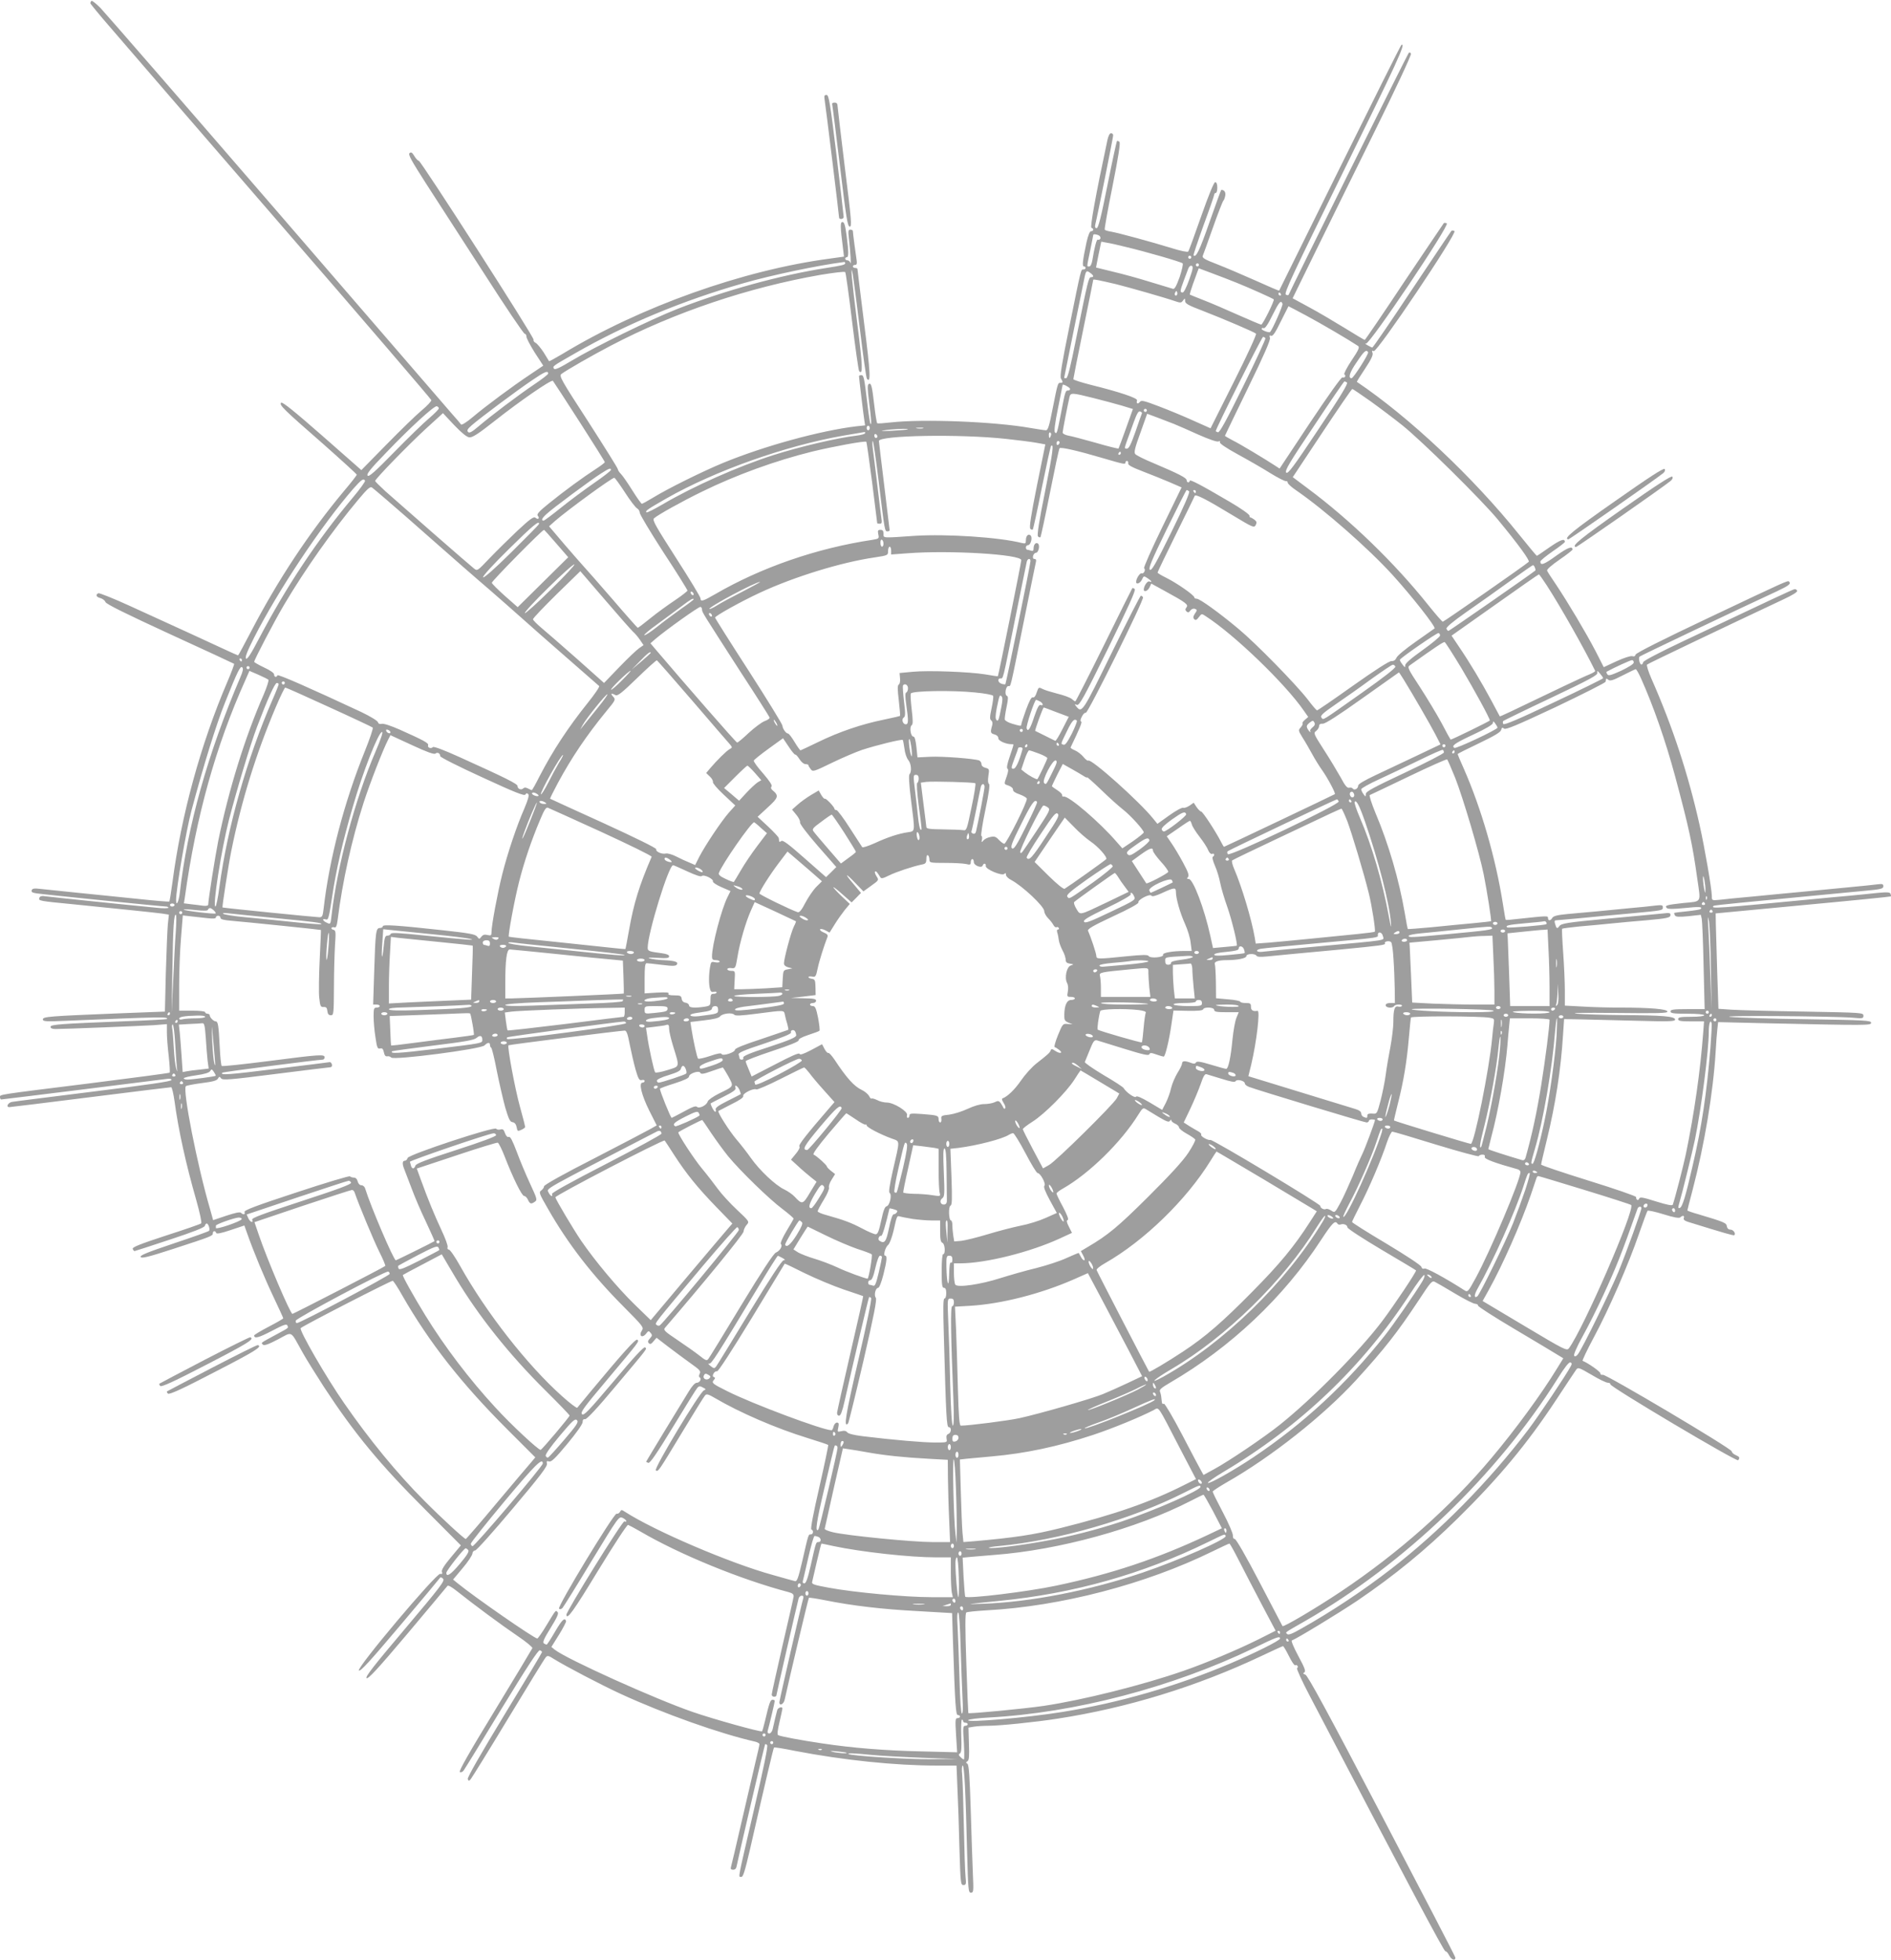 <?xml version="1.0" standalone="no"?>
<!DOCTYPE svg PUBLIC "-//W3C//DTD SVG 20010904//EN"
 "http://www.w3.org/TR/2001/REC-SVG-20010904/DTD/svg10.dtd">
<svg version="1.0" xmlns="http://www.w3.org/2000/svg"
 width="1235pt" height="1280pt" viewBox="0 0 1235 1280"
 preserveAspectRatio="xMidYMid meet">
<g transform="translate(0,1280) scale(0.1,-0.1)"
fill="#9e9e9e" stroke="none">
<path d="M597 12794 c-4 -4 -7 -11 -7 -15 0 -4 60 -77 133 -161 72 -85 573
-664 1112 -1287 539 -622 981 -1138 982 -1144 1 -7 -27 -37 -63 -67 -36 -30
-139 -130 -229 -222 l-165 -168 -257 226 c-176 154 -259 222 -267 214 -14 -14
13 -41 272 -267 122 -108 222 -199 222 -203 0 -4 -37 -52 -83 -106 -230 -276
-432 -581 -607 -917 -45 -86 -83 -157 -85 -157 -2 0 -43 18 -92 41 -96 45
-321 148 -617 283 -105 48 -196 84 -203 82 -21 -9 -15 -25 13 -32 14 -4 29
-15 33 -26 5 -13 132 -76 421 -209 228 -104 416 -192 419 -194 2 -3 -17 -54
-43 -115 -176 -411 -303 -876 -360 -1314 -9 -66 -18 -121 -20 -123 -2 -3 -96
5 -208 17 -112 11 -288 30 -393 40 -104 11 -213 22 -241 25 -40 5 -53 3 -57
-9 -4 -11 4 -16 31 -20 44 -7 822 -86 846 -86 9 0 16 -4 16 -8 0 -4 -35 -5
-77 0 -200 19 -682 69 -719 74 -32 5 -43 2 -47 -10 -7 -19 1 -20 218 -41 299
-30 540 -55 584 -61 l44 -7 -7 -66 c-3 -36 -9 -179 -13 -317 l-6 -250 -311
-12 c-444 -18 -486 -21 -486 -39 0 -14 20 -15 158 -9 617 26 666 27 651 11 -3
-2 -124 -9 -269 -14 -428 -17 -490 -21 -490 -37 0 -9 12 -14 33 -14 62 0 553
20 640 25 l87 7 0 -54 c0 -29 5 -99 12 -155 6 -57 9 -105 6 -108 -3 -3 -239
-34 -524 -70 -611 -76 -584 -72 -584 -90 0 -8 4 -15 8 -15 9 0 1030 127 1080
134 21 3 32 1 32 -7 0 -9 -155 -31 -507 -75 -280 -35 -520 -65 -535 -68 -26
-5 -41 -34 -17 -34 6 0 244 29 529 65 285 36 523 65 528 65 5 0 15 -42 22 -92
25 -186 73 -405 142 -646 23 -81 37 -147 32 -151 -5 -5 -109 -41 -231 -80
-170 -56 -221 -76 -216 -87 3 -8 8 -14 12 -14 3 0 107 34 231 75 152 50 226
79 228 90 2 8 7 15 12 15 11 0 24 -40 15 -48 -3 -4 -107 -41 -230 -82 -175
-59 -223 -78 -216 -89 7 -10 49 0 212 53 252 82 259 85 259 102 0 17 17 19 22
2 3 -7 32 -2 94 19 l90 30 18 -51 c43 -122 113 -291 172 -415 35 -74 64 -137
64 -140 0 -3 -43 -28 -95 -55 -52 -27 -95 -53 -95 -57 0 -23 30 -15 116 30 76
40 96 47 101 35 7 -18 14 -12 -82 -64 -96 -52 -91 -48 -78 -61 8 -8 35 1 98
34 99 52 78 63 160 -83 26 -47 90 -149 141 -228 199 -304 365 -505 666 -805
l228 -229 -65 -78 c-45 -54 -63 -83 -59 -95 5 -12 2 -16 -11 -13 -26 5 -549
-616 -531 -631 10 -8 72 60 267 291 140 165 257 306 261 312 5 8 12 6 22 -4
13 -13 -17 -52 -249 -327 -203 -240 -261 -314 -251 -322 10 -8 73 60 267 290
140 166 257 307 261 312 4 7 27 -6 60 -32 110 -88 297 -226 396 -293 58 -39
101 -75 99 -81 -3 -7 -113 -190 -245 -407 -167 -273 -237 -397 -229 -402 7 -4
18 0 25 10 7 9 119 191 248 404 168 275 240 385 250 381 8 -3 14 -8 14 -12 0
-4 -111 -189 -246 -410 -154 -254 -243 -409 -239 -419 5 -13 8 -14 19 -1 7 8
118 187 246 399 128 212 238 391 245 398 10 12 19 10 51 -11 77 -48 310 -170
438 -229 283 -130 646 -259 879 -312 15 -4 27 -11 27 -16 0 -6 -11 -56 -25
-113 -13 -56 -54 -230 -90 -387 -36 -157 -68 -293 -71 -302 -4 -13 0 -18 14
-18 14 0 21 8 24 28 8 43 181 787 185 791 2 3 8 0 13 -5 7 -7 -23 -150 -84
-414 -112 -483 -105 -444 -86 -447 13 -3 24 34 58 179 92 404 153 663 157 666
2 3 64 -7 137 -22 318 -61 653 -96 931 -96 l124 0 6 -148 c4 -81 10 -256 13
-390 7 -229 8 -242 26 -242 17 0 19 6 14 53 -3 28 -8 176 -11 327 -3 151 -8
303 -11 337 -4 38 -2 63 3 63 11 0 19 -157 29 -562 7 -249 8 -268 25 -268 17
0 18 9 13 118 -3 64 -9 252 -14 416 -7 225 -12 301 -22 308 -11 6 -10 10 1 17
10 7 12 33 9 114 l-3 105 35 6 c19 3 63 6 96 6 73 0 307 24 448 46 457 70 912
210 1335 410 74 35 137 64 140 64 4 0 21 -29 39 -65 18 -37 36 -63 41 -60 5 3
12 1 15 -4 4 -5 2 -12 -3 -15 -5 -3 33 -86 84 -183 639 -1222 876 -1668 885
-1666 5 2 17 -11 25 -28 15 -28 40 -36 40 -13 0 6 -216 422 -480 926 -354 677
-485 918 -500 922 -15 5 -17 8 -6 15 10 7 2 29 -40 107 -30 56 -48 99 -42 101
31 11 306 178 428 260 244 166 442 328 654 536 270 266 453 486 642 772 65 99
125 189 132 199 13 18 17 17 101 -32 48 -29 96 -52 107 -52 10 0 18 -5 16 -10
-3 -16 827 -509 835 -496 12 17 10 22 -17 34 -14 6 -25 17 -25 24 -1 18 -820
504 -842 500 -10 -2 -17 2 -16 9 3 10 -85 71 -116 82 -4 1 29 71 74 155 96
178 227 478 295 677 27 77 51 143 55 148 3 4 51 -6 105 -23 67 -21 102 -27
109 -20 15 15 29 12 23 -4 -4 -10 4 -18 26 -25 236 -73 300 -92 304 -87 11 11
-7 36 -26 36 -12 0 -21 8 -23 22 -3 22 -18 28 -185 78 -40 11 -73 23 -73 25 0
3 16 65 35 137 77 294 134 635 150 903 3 55 8 120 11 145 l5 45 297 -7 c686
-15 702 -15 702 3 0 15 -38 17 -417 23 -230 3 -456 10 -503 15 -95 11 671 5
798 -5 67 -6 72 -5 72 13 0 20 -10 20 -388 27 -213 3 -426 9 -473 12 l-86 6
-8 242 c-4 132 -8 272 -9 311 l-1 70 570 54 c314 29 572 55 574 57 2 2 1 9 -2
17 -4 10 -21 12 -83 6 -44 -5 -128 -13 -189 -19 -60 -5 -153 -14 -205 -19
-667 -64 -699 -67 -679 -47 2 3 78 11 169 20 91 9 282 27 425 41 143 14 317
30 388 37 112 10 127 14 127 30 0 15 -6 17 -37 13 -21 -3 -109 -12 -195 -20
-87 -8 -227 -22 -310 -30 -84 -8 -225 -21 -313 -30 -88 -8 -184 -17 -212 -21
-53 -5 -53 -5 -53 23 0 45 -47 319 -80 465 -74 331 -175 640 -315 957 -20 46
-33 87 -28 91 7 7 504 244 891 426 60 28 92 48 89 56 -2 7 -11 12 -18 10 -14
-3 -167 -75 -719 -336 -159 -75 -266 -131 -268 -140 -2 -9 -7 -16 -12 -16 -11
0 -21 43 -12 52 6 6 655 315 900 428 76 36 91 48 76 62 -8 8 -9 8 -534 -241
-294 -139 -466 -226 -468 -236 -2 -10 -10 -14 -22 -10 -10 3 -54 -11 -102 -33
l-84 -39 -54 106 c-62 119 -181 319 -258 434 -29 42 -55 83 -58 90 -3 8 29 36
81 72 47 32 85 62 85 66 0 25 -30 14 -106 -40 -80 -58 -104 -67 -104 -38 1 7
37 36 80 66 44 30 80 58 80 62 0 25 -29 14 -100 -35 -44 -31 -81 -56 -83 -56
-2 0 -54 62 -115 138 -300 374 -717 767 -1060 998 -2 1 22 40 53 86 40 60 54
90 49 103 -6 14 -4 17 8 12 23 -8 547 771 527 784 -8 4 -17 5 -20 1 -4 -4
-120 -177 -258 -384 -138 -208 -254 -378 -259 -378 -4 1 -18 8 -32 16 -14 8
-18 13 -9 10 24 -7 548 773 528 785 -8 4 -17 5 -20 1 -3 -4 -120 -177 -259
-384 -138 -208 -254 -378 -257 -378 -3 0 -62 35 -131 78 -70 43 -175 105 -233
136 l-107 58 143 292 c78 160 254 516 389 790 138 279 244 506 241 515 -3 8
-9 11 -15 5 -8 -8 -774 -1552 -783 -1577 -2 -6 -9 -7 -19 -1 -14 8 43 129 378
809 345 700 411 843 376 821 -4 -2 -185 -364 -402 -803 -217 -439 -395 -799
-396 -801 -1 -2 -71 28 -155 66 -85 38 -198 86 -252 107 -79 30 -97 41 -92 54
4 9 34 93 67 186 33 94 64 172 68 175 4 3 9 17 12 32 4 23 -6 38 -26 38 -2 0
-36 -95 -77 -211 -65 -186 -88 -233 -104 -217 -3 2 27 90 65 196 39 105 70
196 70 201 0 6 5 11 10 11 6 0 10 16 10 35 0 23 -5 35 -14 35 -8 0 -41 -80
-91 -222 -43 -123 -81 -227 -85 -231 -5 -5 -52 5 -106 22 -133 41 -350 100
-397 108 -20 3 -40 9 -42 13 -3 4 20 132 51 285 39 196 52 281 45 288 -6 6
-13 8 -16 6 -3 -3 -31 -132 -62 -287 -42 -211 -60 -282 -71 -282 -10 0 -12 7
-9 23 14 55 117 570 117 583 0 8 -6 14 -14 14 -9 0 -18 -18 -24 -47 -77 -360
-114 -567 -104 -571 17 -5 15 -22 -2 -22 -9 0 -19 -25 -30 -72 -25 -118 -30
-158 -17 -158 6 0 11 -4 11 -10 0 -5 -6 -10 -14 -10 -17 0 -13 17 -92 -373
-50 -245 -63 -326 -55 -339 14 -23 14 -28 -3 -28 -18 0 -18 -2 -52 -172 -21
-109 -30 -138 -43 -138 -9 0 -54 7 -101 15 -237 42 -703 60 -915 36 -44 -5
-82 -8 -86 -5 -3 2 -12 54 -19 116 -15 129 -20 150 -37 140 -8 -5 -8 -34 3
-117 15 -121 17 -151 9 -143 -3 3 -12 61 -20 129 -21 176 -24 189 -40 189 -8
0 -15 -3 -15 -6 0 -12 30 -260 35 -290 l5 -32 -57 -6 c-234 -28 -600 -128
-868 -238 -136 -56 -362 -168 -460 -228 -36 -22 -69 -40 -73 -40 -4 0 -32 39
-62 87 -30 48 -63 96 -75 108 -11 11 -20 25 -20 31 0 6 -87 145 -193 310 -180
277 -192 299 -175 312 35 26 200 121 323 185 412 216 898 380 1369 462 85 14
157 23 161 18 4 -4 24 -150 45 -323 21 -173 42 -319 46 -324 26 -28 23 34 -12
309 -36 283 -48 419 -29 320 4 -22 25 -182 46 -355 21 -173 41 -319 46 -324
26 -31 23 35 -18 359 -24 193 -44 353 -44 358 0 4 -7 7 -15 7 -8 0 -15 5 -15
10 0 6 7 10 15 10 10 0 13 8 10 28 -6 36 -25 181 -25 193 0 5 -7 9 -16 9 -14
0 -16 -8 -10 -57 10 -88 16 -180 10 -160 -3 9 -12 17 -20 17 -8 0 -14 5 -14
10 0 6 5 10 10 10 13 0 13 33 -1 142 -9 67 -15 88 -27 88 -15 0 -15 -27 4
-176 l6 -50 -93 -13 c-565 -75 -1235 -313 -1745 -622 -47 -28 -86 -49 -88 -48
-1 2 -17 28 -35 57 -19 29 -42 57 -53 63 -10 5 -16 14 -13 20 8 11 -736 1169
-750 1169 -6 0 -19 14 -29 31 -14 23 -21 28 -31 19 -11 -9 11 -48 107 -198 66
-103 236 -366 377 -584 140 -219 261 -398 268 -398 6 0 11 -8 11 -17 -1 -10
24 -57 54 -105 l56 -86 -86 -58 c-113 -75 -291 -207 -376 -279 -38 -32 -71
-53 -75 -47 -3 5 -29 36 -58 68 -28 33 -545 631 -1148 1329 -604 699 -1121
1294 -1149 1323 -29 29 -55 50 -59 46z m6582 -1533 c7 -5 10 -14 7 -20 -4 -6
-11 -9 -16 -6 -8 5 -22 -49 -36 -135 -4 -24 -12 -40 -20 -40 -17 0 -18 -11 6
105 11 53 20 99 20 101 0 7 25 4 39 -5z m171 -73 c128 -30 364 -98 374 -108 4
-4 -5 -45 -20 -90 -22 -60 -33 -80 -44 -76 -8 2 -75 23 -149 45 -73 23 -183
53 -243 67 l-110 27 7 36 c4 20 11 58 17 84 l10 49 37 -7 c20 -3 74 -15 121
-27z m430 -68 c0 -5 -4 -10 -10 -10 -5 0 -10 5 -10 10 0 6 5 10 10 10 6 0 10
-4 10 -10z m-2260 -39 c0 -10 -20 -15 -124 -31 -297 -46 -663 -147 -971 -267
-171 -67 -541 -248 -689 -337 -80 -48 -112 -63 -118 -54 -10 17 -12 15 140
102 328 188 700 343 1092 455 186 54 497 119 663 140 4 1 7 -3 7 -8z m2310
-11 c0 -5 -4 -10 -10 -10 -5 0 -10 5 -10 10 0 6 5 10 10 10 6 0 10 -4 10 -10z
m-63 -95 c-18 -51 -35 -85 -43 -85 -19 0 -18 9 7 77 12 32 26 68 30 80 5 13
14 20 22 17 11 -4 8 -22 -16 -89z m313 -23 c82 -33 231 -100 239 -107 6 -7
-72 -165 -82 -165 -5 0 -73 29 -150 63 -78 35 -180 79 -227 97 -47 18 -87 35
-89 36 -2 2 7 32 19 66 13 35 27 73 31 85 l8 21 88 -33 c48 -18 122 -46 163
-63z m-957 64 c21 -16 22 -26 3 -26 -16 0 -21 -20 -97 -397 -37 -187 -56 -263
-66 -263 -7 0 -13 1 -13 3 0 2 27 135 60 297 33 162 65 319 71 348 11 56 14
59 42 38z m167 -72 c84 -21 322 -89 379 -109 41 -14 45 -14 57 2 13 17 13 17
14 -3 0 -16 20 -28 113 -63 144 -56 340 -140 350 -150 5 -5 -60 -146 -144
-313 l-153 -305 -110 49 c-61 28 -163 70 -226 94 -100 38 -116 42 -126 29 -13
-17 -25 -10 -18 10 6 15 -113 55 -303 102 -62 16 -113 32 -113 37 0 5 29 152
65 327 36 175 65 320 65 322 0 5 39 -3 150 -29z m396 -71 c-10 -10 -19 5 -10
18 6 11 8 11 12 0 2 -7 1 -15 -2 -18z m679 7 c3 -5 1 -10 -4 -10 -6 0 -11 5
-11 10 0 6 2 10 4 10 3 0 8 -4 11 -10z m11 -64 c4 -10 -64 -165 -81 -184 -6
-7 -55 11 -55 20 0 6 6 8 13 5 9 -3 28 24 57 84 44 88 56 102 66 75z m155 -77
c94 -50 278 -158 338 -198 12 -8 5 -25 -42 -95 -32 -48 -52 -88 -47 -91 14 -9
2 -25 -13 -20 -7 3 -94 -120 -211 -295 l-199 -300 -26 17 c-67 44 -233 144
-280 167 -28 15 -51 28 -51 30 0 2 68 142 150 311 105 215 148 314 144 328 -5
15 -3 19 8 14 11 -4 28 22 63 94 27 54 50 99 50 99 1 0 53 -27 116 -61z m-267
-148 c3 -5 -62 -146 -145 -314 -111 -225 -154 -304 -165 -300 -8 3 -14 6 -14
8 0 15 301 615 309 615 5 0 12 -4 15 -9z m671 -91 c6 -10 -95 -169 -108 -170
-24 0 -13 38 33 104 49 74 63 86 75 66z m-5355 -140 c0 -5 -41 -37 -92 -71
-109 -74 -280 -203 -361 -272 -46 -39 -61 -47 -70 -38 -9 10 -4 19 23 43 56
49 296 228 394 294 85 58 106 66 106 44z m204 -313 c91 -142 166 -261 166
-265 0 -4 -28 -25 -62 -47 -79 -51 -200 -139 -305 -224 -62 -50 -79 -69 -71
-79 15 -17 2 -28 -15 -13 -12 9 -35 -8 -119 -86 -57 -54 -139 -135 -182 -180
-78 -82 -79 -83 -101 -65 -24 18 -462 401 -578 504 -37 34 -67 64 -67 67 0 13
216 235 329 339 l114 104 73 -78 c50 -52 82 -78 99 -80 20 -2 58 22 163 105
167 132 373 274 383 264 4 -5 82 -124 173 -266z m5013 255 c9 -6 -44 -94 -186
-305 -165 -248 -200 -295 -211 -283 -10 13 21 65 182 305 106 160 195 290 198
290 3 1 11 -3 17 -7z m-1809 -40 c2 -7 -3 -12 -11 -12 -19 0 -20 -4 -47 -145
-26 -135 -28 -141 -40 -129 -7 7 0 62 20 159 16 81 30 150 30 151 0 9 44 -14
48 -24z m1961 -81 c60 -43 154 -114 208 -157 128 -102 523 -492 627 -619 133
-161 209 -266 200 -274 -25 -23 -554 -391 -561 -391 -5 0 -48 50 -97 111 -218
273 -508 554 -787 761 l-96 72 191 288 c105 158 194 288 198 288 3 0 56 -36
117 -79z m-1809 20 c63 -16 147 -38 187 -50 l72 -22 -45 -126 c-25 -70 -47
-129 -49 -132 -3 -2 -69 14 -147 37 -79 22 -160 44 -180 47 -21 4 -38 13 -38
20 0 12 32 177 45 233 7 28 16 28 155 -7z m-4274 -67 c2 -5 -27 -34 -62 -64
-36 -30 -139 -130 -229 -222 -127 -130 -166 -164 -174 -154 -9 10 19 45 121
150 156 163 315 309 331 303 6 -2 12 -7 13 -13z m4624 -14 c0 -5 -4 -10 -10
-10 -5 0 -10 5 -10 10 0 6 5 10 10 10 6 0 10 -4 10 -10z m-32 -19 c-2 -4 -21
-57 -42 -119 -30 -85 -43 -112 -57 -112 -16 0 -16 2 0 48 10 26 30 82 45 124
21 57 31 75 42 71 8 -3 14 -8 12 -12z m208 -69 c27 -11 101 -43 162 -71 66
-29 119 -48 129 -44 10 4 14 2 10 -5 -5 -6 40 -37 115 -78 68 -37 164 -92 213
-123 50 -31 96 -54 103 -53 6 2 12 -3 12 -10 0 -7 26 -31 58 -52 184 -127 471
-379 628 -552 128 -141 283 -339 273 -348 -2 -2 -57 -40 -122 -86 -66 -46
-123 -93 -127 -106 -6 -14 -17 -22 -32 -21 -15 1 -106 -58 -252 -161 -125 -89
-231 -162 -235 -161 -3 0 -31 32 -61 72 -76 98 -335 363 -450 459 -124 104
-254 198 -274 198 -9 0 -16 4 -16 9 0 14 -115 94 -182 127 -32 16 -58 31 -58
35 0 4 54 116 119 248 65 132 121 245 123 252 5 15 72 -19 250 -127 131 -79
138 -82 149 -63 8 17 7 23 -8 35 -10 7 -21 14 -25 14 -5 0 -8 6 -8 13 0 8 -57
48 -127 89 -189 111 -263 150 -263 138 0 -5 -4 -10 -10 -10 -5 0 -10 6 -10 14
0 15 -50 41 -220 113 -58 24 -110 50 -116 58 -9 12 -1 44 34 139 l44 124 62
-23 c33 -13 84 -32 112 -43z m-1986 -27 c0 -8 -4 -15 -10 -15 -5 0 -10 7 -10
15 0 8 5 15 10 15 6 0 10 -7 10 -15z m348 -2 c-10 -2 -28 -2 -40 0 -13 2 -5 4
17 4 22 1 32 -1 23 -4z m-99 -7 c-2 -2 -49 -6 -104 -9 -60 -3 -82 -2 -55 2 48
9 166 14 159 7z m-279 -25 c0 -5 -26 -12 -57 -16 -124 -14 -373 -73 -542 -127
-229 -73 -526 -205 -726 -323 -53 -31 -99 -54 -103 -51 -9 10 5 19 132 92 317
180 776 343 1153 409 76 13 139 24 141 24 1 1 2 -3 2 -8z m1213 -16 c-7 -21
-13 -19 -13 6 0 11 4 18 10 14 5 -3 7 -12 3 -20z m-1133 -6 c0 -5 -4 -9 -10
-9 -5 0 -10 7 -10 16 0 8 5 12 10 9 6 -3 10 -10 10 -16z m840 -15 c74 -8 162
-19 196 -25 l61 -11 -55 -270 c-39 -195 -51 -273 -43 -281 6 -6 13 -8 16 -5 3
3 30 126 59 272 30 147 57 270 60 273 20 21 13 -37 -38 -293 -41 -202 -54
-290 -47 -297 6 -6 13 -8 16 -5 3 3 31 133 62 289 31 156 59 288 63 292 8 9
121 -17 280 -64 140 -41 150 -43 150 -30 0 6 5 11 10 11 6 0 10 -7 8 -16 -2
-11 24 -25 97 -53 55 -21 134 -53 176 -71 l76 -33 -127 -261 c-70 -144 -123
-264 -118 -267 13 -8 -2 -39 -16 -33 -11 4 -36 -34 -36 -56 0 -20 27 -9 38 15
11 25 13 25 37 9 27 -18 33 -29 11 -21 -12 5 -36 -30 -36 -53 0 -20 27 -9 38
15 l11 24 93 -51 c134 -73 151 -87 137 -104 -9 -12 -9 -18 0 -27 10 -9 15 -8
25 6 8 10 20 15 30 11 15 -6 16 -8 0 -31 -12 -19 -13 -28 -4 -37 8 -8 16 -5
29 13 19 25 19 25 47 6 185 -119 519 -441 640 -617 l28 -40 -21 -18 c-12 -10
-19 -20 -16 -24 3 -3 -2 -15 -12 -26 -17 -19 -16 -21 12 -67 17 -26 45 -75 63
-108 18 -33 47 -80 65 -105 35 -49 89 -150 83 -156 -5 -4 -720 -344 -724 -344
-2 0 -11 15 -20 33 -33 65 -119 197 -129 197 -5 0 -19 13 -30 29 l-19 29 -27
-19 c-15 -10 -34 -17 -41 -14 -8 3 -49 -19 -92 -50 l-77 -55 -26 32 c-88 111
-409 398 -426 381 -4 -3 -18 8 -31 24 -14 17 -39 36 -56 43 -17 7 -29 15 -28
19 61 127 77 166 69 169 -7 2 -5 15 5 33 8 16 19 27 25 24 12 -8 383 740 374
755 -3 5 -10 10 -14 10 -4 0 -90 -168 -191 -374 -192 -392 -194 -395 -232
-348 -11 13 -10 15 5 9 16 -6 44 44 204 369 131 268 182 379 174 387 -6 6 -13
8 -16 6 -2 -3 -86 -170 -185 -372 -100 -202 -184 -367 -187 -367 -4 0 -14 7
-24 16 -9 8 -51 24 -93 34 -42 11 -85 24 -95 30 -28 14 -28 14 -41 -24 -7 -22
-16 -33 -24 -30 -10 4 -23 -22 -45 -81 -17 -47 -31 -90 -31 -96 0 -12 -6 -11
-60 5 -25 7 -46 20 -48 27 -1 8 4 45 12 83 11 52 11 68 2 72 -17 6 -8 64 10
64 16 0 8 -36 99 415 41 204 77 380 80 393 4 15 1 22 -9 22 -9 0 -12 7 -9 20
3 11 11 20 18 20 18 0 29 51 13 61 -14 9 -28 -7 -28 -35 0 -12 -5 -16 -16 -12
-9 3 -20 6 -25 6 -5 0 -9 7 -9 15 0 8 6 15 14 15 17 0 31 49 17 63 -14 14 -31
-1 -31 -30 0 -22 -3 -24 -26 -19 -149 38 -491 60 -699 47 -217 -15 -205 -16
-205 14 0 18 -5 25 -20 25 -16 0 -19 -5 -14 -29 6 -28 4 -29 -37 -36 -367 -55
-729 -181 -1030 -356 -78 -45 -94 -50 -94 -27 0 9 -72 128 -159 263 -134 209
-157 249 -145 260 22 21 183 111 315 175 220 108 479 202 718 261 136 33 347
72 354 64 2 -2 19 -122 38 -267 18 -145 33 -264 33 -265 1 -2 8 -3 17 -3 13 0
15 7 10 38 -3 20 -15 116 -26 212 -12 96 -24 201 -29 233 -4 31 -5 57 -1 57 4
0 21 -120 39 -267 39 -322 39 -323 57 -323 8 0 14 3 14 8 0 4 -16 134 -35 290
-19 156 -35 287 -35 292 0 37 527 47 830 14z m350 -23 c0 -6 -4 -13 -10 -16
-5 -3 -10 1 -10 9 0 9 5 16 10 16 6 0 10 -4 10 -9z m400 -71 c0 -5 -5 -10 -11
-10 -5 0 -7 5 -4 10 3 6 8 10 11 10 2 0 4 -4 4 -10z m-3330 -109 c0 -5 -50
-44 -111 -86 -62 -43 -159 -115 -216 -161 -57 -46 -108 -84 -113 -84 -17 0
-11 16 18 42 36 35 298 229 359 267 51 33 63 37 63 22z m91 -146 c34 -53 70
-100 80 -105 10 -6 17 -18 17 -28 -1 -9 69 -126 155 -259 87 -132 157 -245
157 -250 -1 -4 -37 -33 -82 -63 -45 -30 -117 -82 -160 -117 -43 -35 -80 -63
-83 -63 -2 0 -77 84 -166 188 -89 103 -173 198 -186 212 -13 14 -70 79 -126
144 l-101 119 39 35 c87 75 368 280 387 282 4 0 35 -43 69 -95z m-1697 76 c3
-5 -33 -55 -81 -112 -235 -281 -432 -578 -613 -922 -52 -100 -76 -135 -83
-128 -8 8 7 47 53 138 156 307 441 734 647 971 54 61 67 70 77 53z m142 -126
c45 -38 189 -164 320 -280 131 -115 257 -226 280 -245 64 -54 296 -258 324
-284 14 -13 122 -108 240 -211 118 -103 219 -191 223 -195 5 -4 -30 -55 -76
-112 -127 -159 -226 -309 -313 -477 -25 -50 -48 -91 -51 -91 -2 0 -14 5 -25
11 -14 7 -23 8 -30 1 -14 -14 -38 -4 -38 15 0 14 -76 52 -379 189 -104 47
-168 71 -174 65 -13 -13 -37 -3 -31 13 5 13 -30 32 -187 102 -57 25 -105 41
-117 37 -13 -3 -21 1 -24 11 -2 9 -48 37 -108 66 -334 156 -545 249 -548 240
-6 -16 -22 -12 -22 6 0 9 -26 27 -65 45 -36 17 -65 34 -65 37 0 13 132 266
195 372 136 230 316 485 484 686 62 74 79 89 91 80 8 -6 51 -42 96 -81z m5240
57 c7 -5 -31 -94 -115 -265 -102 -207 -129 -255 -141 -248 -11 8 8 56 110 265
69 141 127 256 130 256 3 0 10 -4 16 -8z m44 -2 c0 -5 -2 -10 -4 -10 -3 0 -8
5 -11 10 -3 6 -1 10 4 10 6 0 11 -4 11 -10z m-4290 -212 c0 -4 -81 -86 -179
-183 -110 -109 -182 -172 -186 -165 -4 7 64 82 170 186 154 152 200 190 195
162z m114 -128 l77 -89 -165 -163 -165 -163 -83 73 c-46 41 -84 79 -86 86 -2
10 329 346 341 346 2 0 38 -40 81 -90z m2136 -1 c0 -10 -4 -19 -10 -19 -5 0
-10 12 -10 26 0 14 4 23 10 19 6 -3 10 -15 10 -26z m50 -45 l0 -25 108 8 c276
21 742 -7 742 -45 0 -15 -149 -754 -153 -758 -1 -1 -38 4 -82 12 -107 17 -370
27 -475 17 l-85 -8 3 -34 c2 -19 -1 -37 -8 -41 -9 -6 -9 -30 0 -104 6 -54 10
-99 8 -101 -2 -2 -51 -13 -108 -25 -142 -29 -290 -79 -425 -145 -62 -30 -115
-55 -117 -55 -3 0 -21 25 -39 55 -18 30 -37 55 -43 55 -13 0 -35 32 -36 51 0
9 -99 170 -220 358 -121 187 -220 344 -220 348 1 11 167 104 292 162 221 103
530 199 751 231 86 13 87 14 87 42 0 15 5 28 10 28 6 0 10 -12 10 -26z m910
-68 c0 -21 -159 -798 -164 -804 -3 -2 -14 -1 -25 3 -24 7 -29 35 -7 35 19 0
13 -22 96 390 39 195 74 363 76 373 6 21 24 23 24 3z m-3132 -186 c-89 -88
-166 -157 -170 -154 -5 4 63 78 152 165 89 88 166 157 171 153 5 -3 -64 -77
-153 -164z m6426 144 c4 -9 5 -18 4 -19 -20 -18 -563 -395 -568 -395 -4 0 -10
6 -13 14 -4 9 40 46 131 110 75 52 202 142 282 200 80 57 148 105 151 105 4 1
10 -6 13 -15z m-5890 -419 c13 -11 33 -35 46 -54 l23 -34 -29 -20 c-16 -11
-74 -66 -129 -123 l-100 -104 -175 156 c-96 85 -201 176 -232 202 -31 26 -57
52 -57 58 -1 6 69 79 154 163 l155 151 161 -187 c89 -104 171 -197 183 -208z
m5968 302 c92 -142 247 -417 316 -558 1 -4 -14 -13 -35 -22 -21 -8 -96 -43
-168 -77 -362 -174 -418 -200 -420 -198 -1 2 -26 48 -55 103 -62 116 -141 248
-211 351 l-49 73 283 200 c155 110 284 200 287 200 3 1 26 -32 52 -72z m-5252
-40 c-69 -35 -145 -76 -168 -91 -24 -15 -46 -25 -49 -23 -10 11 301 177 331
177 5 0 -46 -28 -114 -63z m-320 -18 c0 -6 -4 -7 -10 -4 -5 3 -10 11 -10 16 0
6 5 7 10 4 6 -3 10 -11 10 -16z m0 -33 c0 -3 -37 -31 -82 -62 -45 -32 -115
-84 -156 -117 -40 -32 -78 -57 -84 -55 -5 2 32 34 84 71 51 37 122 90 158 117
60 46 80 57 80 46z m55 -67 c0 -17 2 -19 253 -409 102 -156 186 -289 188 -295
3 -6 -12 -17 -32 -24 -19 -7 -66 -42 -104 -77 -37 -35 -71 -64 -76 -63 -7 0
-341 383 -533 609 l-33 39 32 28 c69 59 285 213 295 210 6 -2 10 -10 10 -18z
m65 -40 c0 -6 -4 -7 -10 -4 -5 3 -10 11 -10 16 0 6 5 7 10 4 6 -3 10 -11 10
-16z m4755 -129 c0 -8 -52 -51 -115 -96 -80 -57 -114 -88 -113 -100 1 -15 -2
-14 -17 6 -11 14 -19 28 -17 32 4 12 242 177 252 174 6 -1 10 -9 10 -16z m138
-211 c86 -145 187 -329 187 -344 0 -4 -247 -125 -256 -125 -1 0 -28 48 -59
108 -32 59 -96 165 -142 236 -78 119 -83 129 -66 141 174 124 220 154 228 152
5 -2 53 -77 108 -168z m-5293 97 c0 -1 -28 -27 -62 -56 l-63 -53 55 56 c47 49
70 67 70 53z m-2670 -46 c0 -5 -2 -10 -4 -10 -3 0 -8 5 -11 10 -3 6 -1 10 4
10 6 0 11 -4 11 -10z m2945 -270 c125 -146 235 -273 244 -283 14 -17 14 -20
-4 -29 -21 -12 -81 -71 -127 -125 l-26 -31 24 -23 c14 -13 22 -29 20 -36 -3
-6 29 -44 70 -82 l76 -71 -42 -47 c-50 -57 -156 -216 -194 -290 l-26 -52 -37
16 c-21 8 -60 26 -87 40 -27 14 -57 22 -68 19 -25 -6 -68 13 -62 28 3 7 -136
75 -343 170 -192 87 -349 159 -350 160 -2 2 21 47 50 102 90 167 189 313 315
467 62 75 64 78 47 97 -20 22 -14 26 14 11 14 -8 40 12 141 110 68 66 126 118
130 117 4 -2 109 -122 235 -268z m6145 254 c0 -10 -31 -29 -82 -54 -69 -31
-84 -35 -91 -23 -5 8 -7 15 -5 16 51 28 156 76 166 76 6 1 12 -6 12 -15z
m-1557 -27 c3 -9 -75 -70 -221 -173 -271 -191 -247 -177 -262 -160 -9 12 8 28
95 88 59 40 164 114 233 165 70 50 132 92 138 92 7 1 14 -5 17 -12z m-7543
-69 c-213 -499 -346 -972 -396 -1411 -7 -57 -24 -90 -24 -44 0 71 66 456 101
586 79 295 162 563 219 704 81 203 100 241 112 229 8 -8 5 -25 -12 -64z m60
62 c0 -5 -4 -10 -10 -10 -5 0 -10 5 -10 10 0 6 5 10 10 10 6 0 10 -4 10 -10z
m9086 -67 c83 -185 162 -412 224 -642 91 -339 113 -441 145 -670 23 -161 32
-146 -91 -158 -109 -12 -125 -16 -108 -33 7 -7 45 -7 113 0 97 10 123 9 108
-6 -3 -4 -43 -10 -88 -15 -44 -4 -83 -9 -85 -11 -1 -2 1 -9 5 -16 6 -10 27
-11 89 -5 l80 9 6 -26 c3 -14 9 -152 12 -307 l7 -283 -111 0 c-93 0 -112 -3
-112 -15 0 -12 19 -15 110 -15 67 0 110 -4 110 -10 0 -6 -35 -10 -85 -10 -69
0 -85 -3 -85 -15 0 -12 16 -15 85 -15 l84 0 -5 -67 c-19 -257 -59 -535 -114
-801 -17 -80 -70 -285 -85 -329 -3 -8 -35 -2 -109 21 -89 28 -106 31 -111 18
-6 -16 -20 -8 -20 11 0 6 -139 54 -310 107 -170 53 -310 100 -310 105 0 6 17
78 37 160 57 234 92 460 106 685 l7 105 115 -2 c63 -2 226 -6 363 -9 214 -6
247 -4 247 8 0 21 -84 28 -345 29 -115 1 -248 5 -295 9 -54 6 37 7 253 5 273
-3 337 -2 337 9 0 16 -110 26 -305 26 -77 0 -191 3 -252 7 l-113 6 0 98 c0 54
-5 166 -11 249 -6 83 -9 153 -7 155 2 2 53 9 113 15 61 5 157 14 215 20 58 6
157 15 220 20 143 13 160 17 160 36 0 12 -9 14 -47 9 -46 -4 -120 -12 -373
-35 -254 -24 -293 -30 -306 -48 -14 -19 -19 -17 -28 16 -5 15 -3 22 6 22 7 0
78 7 158 14 80 8 228 22 330 31 213 20 210 19 210 41 0 14 -8 15 -52 10 -29
-4 -100 -11 -158 -16 -58 -6 -154 -15 -215 -21 -60 -5 -150 -14 -199 -18 -65
-6 -91 -13 -98 -25 -11 -20 -28 -21 -28 -1 0 15 -3 15 -189 -5 -47 -6 -86 -9
-87 -7 -2 1 -10 50 -19 107 -47 297 -141 622 -256 883 -22 48 -39 90 -39 93 0
2 63 34 139 70 100 48 141 72 145 87 4 16 8 18 19 9 11 -9 82 21 338 141 178
85 325 159 325 165 3 23 4 24 18 13 11 -10 31 -4 93 28 43 22 81 40 86 41 4 0
19 -26 33 -57z m-8963 -12 c4 -4 -10 -48 -31 -97 -122 -278 -229 -623 -297
-957 -22 -112 -64 -379 -65 -414 0 -7 -12 -10 -32 -8 -18 3 -54 7 -80 10 l-47
6 6 37 c73 529 202 991 397 1424 l25 57 58 -25 c32 -14 62 -29 66 -33z m2307
-6 c-35 -35 -66 -62 -69 -59 -6 6 116 124 128 124 3 0 -23 -29 -59 -65z m6410
16 c0 -3 -145 -75 -322 -158 -233 -111 -324 -149 -330 -141 -4 7 -4 16 0 20 4
3 144 72 312 151 251 119 305 148 302 163 -2 16 0 16 18 -5 11 -13 20 -26 20
-30z m-1303 -8 c63 -102 172 -291 206 -356 l35 -68 -151 -72 c-84 -40 -205
-97 -269 -127 -80 -38 -118 -60 -118 -71 0 -20 -26 -33 -36 -18 -3 5 -13 7
-22 5 -13 -4 -27 12 -56 67 -22 39 -71 121 -110 181 -67 104 -69 109 -50 123
10 8 19 22 19 31 0 12 8 17 24 16 16 -1 103 55 260 167 130 92 237 168 237
168 1 1 15 -20 31 -46z m-7307 -23 c0 -5 -4 -10 -10 -10 -5 0 -10 5 -10 10 0
6 5 10 10 10 6 0 10 -4 10 -10z m-40 -8 c0 -5 -18 -51 -41 -103 -166 -383
-293 -829 -346 -1221 -9 -70 -21 -128 -26 -128 -20 0 38 367 88 565 50 193
140 494 184 609 67 177 116 286 129 286 6 0 12 -4 12 -8z m4110 -26 c0 -13 -5
-26 -11 -28 -8 -3 -8 -26 0 -82 15 -103 14 -126 -3 -126 -20 0 -30 33 -14 44
11 7 12 25 2 105 -6 53 -9 99 -7 104 10 17 33 6 33 -17z m-3782 -123 c152 -69
281 -130 286 -134 5 -4 -19 -74 -52 -156 -134 -331 -231 -702 -268 -1023 -6
-52 -9 -60 -28 -60 -21 0 -630 61 -633 64 -3 3 39 279 58 371 66 326 161 633
290 937 30 71 58 128 62 128 5 0 133 -57 285 -127z m4220 95 c66 -6 116 -16
118 -22 3 -7 -2 -43 -10 -81 -12 -56 -13 -72 -2 -80 8 -6 10 -19 5 -35 -12
-42 -10 -49 16 -56 15 -4 25 -13 25 -25 0 -17 49 -39 88 -39 15 0 16 8 -13
-79 -17 -49 -22 -77 -15 -81 7 -4 5 -20 -5 -49 -19 -55 -20 -50 14 -62 16 -6
28 -17 27 -26 -1 -10 14 -21 42 -30 24 -9 46 -21 48 -28 7 -17 -133 -295 -147
-295 -7 0 -22 12 -36 26 -19 21 -29 24 -56 18 -17 -3 -38 -14 -45 -23 -12 -14
-13 -14 -9 6 3 12 1 23 -4 25 -4 2 7 77 26 167 24 113 31 167 24 172 -7 4 -8
23 -4 52 7 44 6 46 -19 53 -16 4 -26 13 -26 24 0 10 -7 20 -15 24 -33 12 -241
28 -320 24 l-83 -4 -7 68 c-5 45 -11 68 -20 68 -17 0 -27 62 -11 74 9 6 9 30
0 105 -6 53 -9 99 -5 103 15 17 273 21 419 6z m-2460 -95 c-34 -43 -76 -94
-91 -113 l-28 -35 18 33 c23 42 154 204 160 198 3 -2 -24 -40 -59 -83z m2632
1 c-17 -89 -21 -97 -32 -86 -8 8 -7 30 1 74 18 89 20 93 32 81 8 -8 7 -28 -1
-69z m251 36 c22 -12 26 -32 5 -24 -10 4 -21 -17 -41 -75 -27 -82 -41 -103
-50 -78 -6 13 52 187 62 187 2 0 13 -5 24 -10z m109 -71 l80 -30 -41 -80 c-22
-44 -43 -78 -47 -77 -7 3 -123 61 -131 65 -4 3 50 153 56 153 2 0 39 -14 83
-31z m-1830 -69 c6 -11 8 -20 6 -20 -3 0 -10 9 -16 20 -6 11 -8 20 -6 20 3 0
10 -9 16 -20z m1963 14 c3 -4 -12 -42 -33 -85 -30 -58 -44 -77 -55 -72 -18 6
-20 0 25 92 32 66 47 81 63 65z m1539 -44 c-12 -10 -18 -20 -15 -24 4 -3 3 -6
0 -6 -3 0 -11 9 -17 20 -9 17 -7 24 12 40 21 16 24 17 32 2 6 -11 3 -20 -12
-32z m1208 -2 c0 -12 -270 -139 -281 -132 -22 13 -1 29 121 86 86 40 130 66
130 77 1 13 3 13 15 -3 8 -11 15 -24 15 -28z m-7230 -30 c0 -13 -23 -5 -28 10
-2 7 2 10 12 6 9 -3 16 -11 16 -16z m4130 12 c0 -5 -4 -10 -10 -10 -5 0 -10 5
-10 10 0 6 5 10 10 10 6 0 10 -4 10 -10z m-4227 -137 c-134 -312 -251 -747
-288 -1074 -6 -56 -7 -56 -30 -45 -29 13 -34 30 -7 22 16 -6 20 9 41 146 25
171 67 356 136 592 65 226 167 486 190 486 8 0 -7 -46 -42 -127z m391 -14 c13
11 31 2 31 -17 0 -7 123 -69 274 -138 212 -98 275 -123 282 -113 6 10 11 11
19 3 7 -7 -1 -36 -26 -95 -50 -114 -109 -290 -144 -429 -30 -119 -70 -333 -70
-377 0 -22 -3 -24 -26 -19 -19 5 -30 2 -40 -11 -13 -17 -15 -17 -28 1 -12 15
-49 22 -223 41 -301 33 -393 39 -393 26 0 -6 -8 -11 -19 -11 -26 0 -29 -25
-37 -282 l-7 -218 21 0 c12 0 22 -4 22 -10 0 -5 -9 -10 -20 -10 -18 0 -20 -7
-20 -57 0 -32 5 -93 12 -136 10 -69 14 -78 30 -74 14 4 20 -2 25 -24 4 -21 11
-29 22 -27 9 2 21 -2 26 -8 16 -19 585 55 609 79 21 21 36 22 36 3 0 -8 4 -16
8 -18 4 -1 21 -68 36 -148 16 -80 41 -188 55 -240 23 -77 31 -96 48 -98 14 -2
23 -13 27 -32 5 -28 7 -29 31 -18 14 6 25 15 25 19 0 4 -15 63 -34 131 -33
119 -84 394 -75 402 4 4 734 96 759 96 12 0 20 -23 33 -92 10 -50 27 -124 38
-163 18 -61 24 -72 40 -68 11 3 19 0 19 -6 0 -6 -6 -11 -14 -11 -26 0 -6 -81
44 -182 l49 -97 -42 -24 c-23 -13 -189 -100 -369 -193 -189 -96 -327 -173
-325 -181 1 -6 -7 -18 -17 -26 -18 -13 -16 -19 44 -123 131 -229 287 -430 491
-635 129 -130 135 -137 121 -158 -22 -33 1 -52 26 -22 16 21 19 22 31 7 12
-14 11 -19 -4 -36 -14 -15 -16 -23 -7 -32 8 -8 16 -5 30 13 l20 23 78 -60 c44
-33 109 -82 146 -108 58 -41 66 -50 58 -66 -6 -12 -7 -21 0 -25 14 -9 0 -35
-20 -35 -11 0 -31 -22 -52 -57 -19 -32 -90 -147 -157 -257 -66 -109 -121 -200
-121 -201 0 -2 7 -5 14 -8 11 -4 56 62 162 236 81 133 152 248 159 255 10 11
17 12 36 1 20 -10 21 -13 7 -18 -27 -9 -330 -513 -315 -523 16 -10 15 -11 174
252 75 124 141 231 148 238 10 11 22 7 65 -18 159 -94 402 -199 605 -261 71
-22 131 -42 134 -45 2 -2 -24 -127 -58 -276 -40 -174 -59 -274 -52 -276 16 -5
13 -32 -3 -32 -17 0 -15 6 -56 -173 -27 -115 -35 -137 -49 -132 -9 2 -74 20
-144 40 -277 76 -773 288 -966 413 -21 14 -24 14 -32 -1 -5 -9 -15 -14 -22
-12 -16 7 -389 -607 -376 -620 6 -6 14 -4 23 5 7 8 93 146 190 307 174 286
178 292 202 281 24 -11 35 -31 12 -23 -13 5 -380 -588 -379 -610 3 -37 47 25
208 290 101 165 188 299 195 297 6 -2 42 -21 80 -43 258 -151 657 -314 968
-396 26 -7 34 -14 33 -29 -1 -10 -34 -155 -73 -322 -38 -167 -70 -310 -70
-318 0 -8 7 -14 15 -14 8 0 15 3 15 6 0 7 138 609 146 637 3 9 12 17 20 17 10
0 13 -6 10 -17 -12 -39 -156 -667 -156 -679 0 -28 29 -13 35 18 27 124 154
661 158 664 2 2 50 -5 105 -16 179 -36 375 -59 606 -71 l224 -13 6 -190 c14
-419 18 -476 32 -476 8 0 14 -4 14 -10 0 -5 -7 -10 -17 -10 -14 0 -15 -12 -9
-111 l7 -112 -238 6 c-230 5 -444 22 -643 52 -136 20 -275 46 -288 54 -7 4 -4
31 9 86 10 44 19 83 19 88 0 15 -29 6 -34 -10 -5 -19 -20 -79 -30 -126 -4 -15
-13 -27 -22 -27 -10 0 -13 6 -10 18 8 26 46 186 46 195 0 4 -7 7 -15 7 -14 0
-21 -20 -49 -139 -8 -34 -17 -65 -19 -67 -7 -7 -323 81 -452 126 -247 85 -825
346 -902 407 l-22 18 50 80 c27 44 48 84 46 89 -9 26 -26 9 -72 -69 -27 -47
-52 -85 -55 -85 -3 0 -11 4 -18 8 -10 7 1 32 44 101 42 68 54 95 46 103 -14
14 -8 21 -72 -84 -29 -49 -57 -88 -61 -88 -20 0 -412 272 -522 362 l-28 23 62
74 c35 41 63 84 64 95 1 12 9 21 18 21 9 0 119 123 245 273 179 212 229 278
224 294 -4 16 -1 19 14 14 15 -4 40 20 119 115 59 71 100 129 100 142 0 15 5
21 16 19 11 -1 79 71 195 210 226 269 209 247 197 259 -7 7 -70 -60 -204 -220
-166 -196 -196 -228 -208 -216 -12 12 12 44 160 220 216 257 214 254 202 266
-10 10 -94 -84 -308 -341 -43 -52 -81 -99 -85 -103 -4 -4 -49 30 -101 77 -226
202 -495 546 -664 849 -33 59 -66 107 -74 107 -7 0 -11 6 -8 15 4 8 -14 57
-39 110 -47 101 -88 200 -134 327 l-28 77 259 86 c143 48 265 85 270 83 6 -2
26 -42 44 -88 55 -142 113 -260 128 -260 7 0 19 -11 25 -25 13 -28 21 -30 46
-12 16 11 13 20 -32 117 -27 58 -66 151 -87 208 -28 74 -42 101 -52 98 -9 -4
-18 5 -25 24 -8 24 -14 29 -30 24 -11 -3 -24 -1 -27 5 -11 17 -573 -169 -579
-191 -2 -10 -11 -18 -18 -18 -16 0 -18 -19 -5 -52 5 -13 26 -68 47 -123 20
-55 63 -156 96 -224 32 -68 57 -125 56 -126 -12 -8 -248 -125 -253 -125 -14 0
-165 354 -200 468 -3 12 -14 22 -25 22 -11 0 -20 10 -24 25 -4 16 -13 25 -26
25 -10 0 -21 4 -24 8 -3 5 -160 -42 -350 -105 -271 -89 -344 -117 -339 -128 6
-17 -8 -20 -23 -5 -7 7 -38 0 -96 -19 l-86 -29 -20 72 c-84 286 -181 781 -158
803 4 4 50 13 103 20 72 9 99 16 106 29 9 15 11 15 21 2 10 -13 52 -10 351 28
187 24 348 43 358 44 12 0 17 6 15 18 -2 9 -8 16 -14 16 -5 -1 -163 -21 -352
-44 -305 -38 -368 -43 -350 -25 4 5 625 85 655 85 7 0 13 7 13 15 0 21 -25 20
-365 -24 -165 -21 -303 -36 -307 -32 -4 3 -10 60 -13 126 -7 138 -11 165 -26
165 -14 0 -39 26 -39 39 0 6 -7 11 -15 11 -8 0 -15 5 -15 10 0 6 -35 10 -85
10 l-85 0 0 163 c0 89 5 229 12 310 l12 149 53 -6 c29 -3 78 -9 108 -12 37 -4
55 -3 55 5 0 6 7 11 15 11 8 0 15 -6 15 -14 0 -9 21 -15 73 -19 86 -7 582 -58
583 -60 1 -1 -3 -87 -8 -192 -5 -104 -7 -218 -3 -251 6 -55 9 -61 28 -60 17 1
23 -5 25 -26 2 -20 9 -28 23 -28 18 0 19 9 20 183 0 100 4 224 7 276 6 84 5
95 -10 99 -10 2 -15 8 -13 13 3 4 12 6 19 3 10 -4 16 9 21 48 31 250 93 527
169 764 42 130 127 348 161 414 l15 29 141 -65 c99 -46 144 -62 153 -55z
m2350 -7 c4 2 16 -12 27 -29 12 -19 29 -33 40 -33 10 0 19 -3 19 -7 0 -5 7
-16 15 -26 13 -18 20 -16 137 41 68 33 157 71 198 85 95 31 259 71 266 65 2
-3 7 -28 11 -57 3 -28 14 -61 24 -73 20 -22 25 -78 9 -94 -6 -6 -3 -65 10
-169 27 -215 28 -202 -22 -210 -60 -9 -131 -32 -217 -72 -41 -18 -77 -30 -80
-25 -3 5 -40 61 -81 125 -41 65 -81 117 -87 117 -7 0 -13 3 -13 8 0 12 -57 72
-63 66 -3 -3 -13 8 -23 24 l-17 30 -51 -30 c-28 -17 -67 -45 -87 -63 l-36 -32
28 -34 c16 -19 26 -41 24 -49 -3 -9 44 -71 116 -154 l121 -138 -33 -33 -34
-33 -140 123 c-104 92 -143 121 -152 113 -7 -6 -14 -7 -14 -2 -1 5 -2 14 -3
21 0 6 -32 40 -69 75 l-69 64 67 62 c70 64 73 76 30 112 -10 8 -12 17 -6 24 6
7 -12 35 -55 85 -36 40 -63 78 -61 84 2 6 46 41 97 78 l94 68 37 -55 c20 -31
40 -54 43 -52z m760 33 c3 -36 2 -52 -3 -40 -11 27 -21 119 -11 108 4 -4 10
-35 14 -68z m961 35 c3 -5 1 -10 -4 -10 -6 0 -11 5 -11 10 0 6 2 10 4 10 3 0
8 -4 11 -10z m-205 -10 c0 -5 -5 -10 -11 -10 -5 0 -7 5 -4 10 3 6 8 10 11 10
2 0 4 -4 4 -10z m2730 0 c0 -5 -4 -10 -10 -10 -5 0 -10 5 -10 10 0 6 5 10 10
10 6 0 10 -4 10 -10z m-2762 -22 c-22 -81 -44 -128 -59 -128 -17 0 -16 5 6 65
14 36 25 68 25 70 0 3 7 5 16 5 8 0 14 -6 12 -12z m2752 -22 c0 -7 -115 -66
-255 -132 -206 -97 -255 -123 -255 -139 -1 -20 -1 -20 -15 -1 -8 11 -15 25
-15 32 0 6 53 36 117 65 65 30 183 86 263 125 80 39 148 70 153 67 4 -2 7 -10
7 -17z m-2645 -7 c30 -11 55 -25 55 -30 0 -8 -57 -128 -65 -137 -4 -5 -55 23
-83 45 l-22 18 21 63 c11 34 25 62 30 62 4 0 33 -9 64 -21z m2715 11 c0 -5 -5
-10 -11 -10 -5 0 -7 5 -4 10 3 6 8 10 11 10 2 0 4 -4 4 -10z m-5850 -72 c-17
-29 -49 -88 -71 -132 -22 -43 -43 -76 -46 -73 -9 9 130 257 144 257 3 0 -9
-24 -27 -52z m5854 -98 c51 -130 157 -487 186 -630 21 -105 52 -301 48 -306
-2 -1 -55 -7 -118 -13 -63 -6 -185 -17 -269 -26 -85 -8 -156 -13 -157 -12 -1
1 -10 47 -19 102 -38 220 -105 451 -193 659 -25 61 -41 112 -36 114 5 2 119
56 254 121 135 65 248 115 251 112 4 -3 27 -58 53 -121z m-2631 37 c-42 -85
-41 -83 -54 -70 -16 16 56 154 76 147 12 -5 7 -19 -22 -77z m205 -25 c12 -8
22 -12 22 -8 0 3 42 -34 93 -83 50 -49 115 -107 142 -128 52 -41 135 -134 135
-149 -1 -5 -32 -30 -70 -57 l-70 -47 -37 42 c-110 128 -313 302 -345 296 -7
-2 -12 2 -11 9 2 6 -13 21 -32 33 -19 12 -35 24 -35 26 0 3 16 36 35 75 l36
70 57 -32 c31 -17 67 -39 80 -47z m-2148 21 l42 -48 -24 -14 c-12 -8 -45 -38
-72 -67 l-49 -53 -49 42 -49 41 73 73 c40 40 76 73 79 73 4 0 26 -21 49 -47z
m1070 -37 c0 -13 -4 -26 -9 -28 -6 -2 -2 -62 9 -148 23 -172 22 -163 11 -156
-4 3 -11 38 -15 78 -4 40 -13 119 -20 176 -12 97 -12 102 6 102 12 0 18 -7 18
-24z m370 -31 c4 -3 -7 -73 -25 -157 -31 -149 -32 -153 -56 -149 -13 2 -72 4
-132 5 -88 1 -107 4 -107 16 -1 8 -9 77 -19 152 l-17 137 35 5 c42 5 310 -2
321 -9z m420 5 c0 -5 -5 -10 -11 -10 -5 0 -7 5 -4 10 3 6 8 10 11 10 2 0 4 -4
4 -10z m-360 -29 c0 -16 -39 -220 -55 -288 -3 -15 -10 -20 -20 -17 -8 4 -13 9
-11 13 2 3 16 67 31 141 14 74 29 143 31 153 7 23 24 22 24 -2z m-2913 -58
c-9 -8 -48 8 -42 18 4 5 14 5 26 -2 12 -6 18 -13 16 -16z m5326 12 c8 -19 -13
-31 -23 -14 -9 14 -4 29 10 29 4 0 10 -7 13 -15z m-100 -49 c8 -19 -713 -362
-724 -344 -5 7 -5 16 -1 19 8 8 704 338 713 339 4 0 9 -6 12 -14z m82 4 c3 -5
1 -10 -4 -10 -6 0 -11 5 -11 10 0 6 2 10 4 10 3 0 8 -4 11 -10z m-5265 -10
c12 -8 11 -10 -7 -10 -12 0 -25 5 -28 10 -8 13 15 13 35 0z m3213 3 c3 -5 -30
-76 -72 -160 -61 -123 -79 -151 -91 -143 -12 8 -3 34 60 160 67 135 89 166
103 143z m2141 -126 c87 -251 160 -534 170 -662 4 -44 0 -33 -14 43 -41 224
-112 465 -188 641 -23 52 -38 99 -35 104 10 17 30 -20 67 -126z m-5452 1 c-44
-112 -68 -154 -38 -72 24 68 78 195 82 192 2 -2 -18 -56 -44 -120z m3382 89
c17 -13 12 -23 -74 -153 -109 -163 -98 -149 -107 -140 -9 9 138 306 152 306 6
0 19 -6 29 -13z m-2916 -160 c182 -84 330 -156 328 -162 -81 -187 -117 -304
-148 -480 -12 -66 -22 -121 -23 -122 -1 -2 -39 2 -86 7 -46 5 -216 23 -378 40
-162 16 -295 31 -298 33 -6 7 37 241 67 358 33 131 81 272 136 402 29 70 40
87 53 82 9 -3 166 -75 349 -158z m4871 71 c31 -83 108 -339 141 -473 20 -80
45 -243 39 -249 -2 -3 -51 -9 -109 -15 -176 -18 -500 -50 -587 -57 l-82 -6 -6
38 c-21 122 -86 337 -134 448 -12 27 -18 53 -14 57 4 4 139 69 298 144 366
174 409 193 416 194 3 1 20 -36 38 -81z m-1971 -106 c-87 -133 -108 -156 -123
-133 -3 5 38 75 92 155 83 125 99 144 111 132 12 -11 0 -34 -80 -154z m919
151 c4 -11 -128 -113 -146 -113 -5 0 -11 6 -14 14 -3 8 21 32 66 64 71 50 87
56 94 35z m-2233 -121 c42 -66 76 -121 76 -125 0 -3 -22 -21 -49 -40 l-49 -36
-84 97 c-46 53 -89 104 -95 113 -11 14 -4 23 50 62 34 26 65 47 69 47 3 0 40
-53 82 -118z m1607 -56 c51 -34 112 -103 104 -116 -4 -7 -242 -176 -272 -194
-7 -4 -49 30 -104 84 l-92 91 98 145 99 145 60 -61 c32 -34 81 -76 107 -94z
m663 110 c3 -13 26 -49 50 -80 24 -31 50 -70 56 -87 8 -18 18 -28 26 -25 16 6
19 -10 5 -19 -6 -3 1 -29 14 -59 13 -29 28 -79 34 -111 6 -32 27 -103 47 -159
29 -83 69 -246 61 -252 -1 -1 -36 -4 -78 -8 l-77 -7 -17 78 c-39 179 -113 373
-141 373 -13 0 -14 3 -5 13 8 11 1 32 -32 93 -23 43 -57 100 -75 126 l-32 47
73 50 c39 28 75 51 78 51 4 0 9 -11 13 -24z m-2815 -22 l40 -35 -63 -83 c-35
-46 -83 -117 -106 -157 -24 -41 -45 -76 -47 -78 -1 -3 -26 6 -53 19 -37 17
-49 28 -45 39 21 58 211 331 230 331 3 0 23 -16 44 -36z m1034 -77 c-4 -7 -10
-2 -13 13 -9 33 1 50 12 21 4 -13 5 -28 1 -34z m323 6 c-11 -11 -17 4 -9 23 7
18 8 18 11 1 2 -10 1 -21 -2 -24z m1181 -10 c2 -6 -26 -33 -62 -59 -57 -40
-68 -45 -80 -33 -12 12 -5 21 53 61 66 47 82 52 89 31z m-927 -53 c0 -5 -4
-10 -10 -10 -5 0 -10 5 -10 10 0 6 5 10 10 10 6 0 10 -4 10 -10z m950 -15 c0
-8 23 -40 50 -70 28 -30 50 -61 50 -68 -1 -10 -140 -83 -144 -75 -1 2 -23 35
-48 74 l-46 71 56 41 c61 44 82 51 82 27z m-2243 -129 l81 -71 -37 -37 c-20
-20 -52 -67 -71 -103 -24 -47 -39 -65 -50 -62 -46 15 -249 114 -250 122 0 15
68 123 129 203 l54 71 31 -26 c17 -14 68 -58 113 -97z m783 71 c0 -21 4 -22
102 -22 57 0 118 -3 136 -7 28 -7 32 -5 32 12 0 11 5 20 10 20 6 0 10 -9 10
-20 0 -22 51 -42 58 -22 6 18 23 14 20 -3 -4 -21 106 -67 121 -52 8 8 11 6 11
-6 0 -9 15 -24 33 -33 73 -38 217 -173 217 -204 0 -11 11 -32 25 -46 13 -13
29 -33 35 -45 6 -11 15 -17 20 -14 5 3 11 1 15 -5 3 -5 1 -10 -5 -10 -7 0 -9
-8 -5 -20 4 -11 8 -33 10 -49 2 -16 13 -46 24 -67 12 -21 21 -49 21 -61 0 -16
7 -23 28 -26 26 -4 26 -5 5 -12 -27 -9 -42 -80 -24 -114 7 -12 9 -36 5 -56 -6
-33 -5 -35 20 -35 14 0 26 -4 26 -10 0 -5 -11 -10 -24 -10 -28 0 -44 -34 -45
-96 -1 -35 3 -42 27 -52 l27 -11 -32 2 c-31 3 -33 1 -63 -72 -17 -42 -27 -77
-22 -79 5 -1 18 -9 28 -17 29 -21 9 -29 -22 -9 -22 15 -28 16 -32 5 -5 -15
-14 -24 -91 -84 -30 -23 -76 -74 -102 -112 -42 -61 -90 -107 -122 -118 -6 -2
-2 -15 8 -30 10 -15 14 -31 10 -35 -4 -4 -10 -2 -12 4 -2 6 -10 19 -17 30 -12
16 -18 17 -40 6 -15 -7 -46 -12 -69 -12 -26 0 -66 -12 -107 -31 -36 -17 -90
-34 -120 -38 -50 -5 -55 -8 -52 -28 2 -13 -2 -23 -7 -23 -6 0 -11 9 -11 20 0
25 -5 27 -107 35 -72 5 -83 4 -83 -9 0 -9 -5 -16 -11 -16 -6 0 -8 8 -5 18 7
23 -86 82 -132 82 -18 0 -47 7 -63 16 -17 8 -33 13 -37 10 -3 -3 -10 4 -16 17
-7 12 -28 30 -47 39 -51 24 -98 76 -180 200 -18 26 -35 45 -40 42 -4 -2 -15 9
-24 26 l-16 31 -71 -38 c-50 -26 -73 -34 -76 -25 -3 9 -55 -14 -158 -68 l-155
-80 -19 46 c-11 25 -20 49 -20 54 0 5 79 35 175 67 115 38 174 62 171 70 -3 7
20 20 62 34 37 12 70 24 74 28 3 3 -1 41 -9 84 -13 63 -19 77 -34 77 -11 0
-19 5 -19 10 0 6 9 10 20 10 11 0 20 7 20 15 0 12 -16 15 -82 16 l-83 2 81 9
81 10 -1 51 c-1 46 -4 52 -23 55 -13 2 -23 7 -23 11 0 5 11 6 24 4 22 -5 25 0
36 52 10 49 43 153 64 206 5 12 -1 20 -23 29 -17 7 -28 16 -25 21 3 5 18 2 34
-6 l28 -15 33 53 c17 28 47 70 65 93 l34 41 -56 53 c-30 29 -53 54 -51 56 2 2
29 -19 61 -48 l58 -51 31 31 30 31 -46 55 c-64 74 -59 81 7 12 l55 -57 51 37
c50 36 51 37 35 61 -9 14 -14 28 -10 31 6 6 13 -2 34 -36 6 -11 17 -9 57 11
46 23 157 60 217 72 22 4 27 11 27 36 0 18 4 28 10 24 6 -3 10 -16 10 -28z
m-1694 -2 c10 -8 14 -15 7 -15 -19 0 -43 11 -43 21 0 13 14 11 36 -6z m3649 5
c3 -5 -1 -10 -10 -10 -9 0 -13 5 -10 10 3 6 8 10 10 10 2 0 7 -4 10 -10z
m-758 -47 c2 -6 -56 -53 -128 -105 -166 -117 -155 -110 -168 -94 -9 11 17 34
131 115 79 55 147 99 152 98 6 -2 11 -8 13 -14z m-2779 -33 c54 -25 89 -37 95
-31 13 13 79 -19 73 -35 -2 -6 21 -22 55 -37 l60 -26 -19 -38 c-40 -79 -102
-315 -102 -389 0 -19 5 -24 25 -24 14 0 25 -4 25 -10 0 -5 -13 -7 -29 -4 -26
6 -28 3 -34 -33 -8 -48 -9 -111 0 -141 4 -17 11 -22 24 -19 11 3 19 1 19 -4 0
-5 -9 -9 -20 -9 -17 0 -20 -7 -20 -39 0 -37 -2 -39 -37 -45 -65 -10 -103 -7
-103 8 0 8 -10 16 -22 18 -15 2 -24 11 -26 26 -3 19 -9 22 -48 22 -31 0 -43 4
-38 11 5 9 -15 10 -75 7 l-81 -5 0 99 c0 72 3 98 13 98 6 0 52 -5 101 -11 72
-9 90 -8 97 3 11 17 -17 25 -91 28 -30 1 -68 6 -85 11 -20 6 -5 7 48 4 62 -4
77 -2 77 10 0 9 -16 16 -47 20 -84 11 -93 14 -93 36 0 93 137 539 166 539 3 0
45 -18 92 -40z m100 1 c3 -9 -2 -9 -22 0 -14 7 -26 16 -26 20 0 12 43 -6 48
-20z m2715 -39 c9 -15 28 -43 43 -62 l25 -34 -141 -68 c-185 -88 -174 -86
-200 -43 -13 21 -19 40 -14 45 12 12 258 188 264 189 3 1 13 -11 23 -27z
m3835 -87 c0 -22 -3 -19 -9 15 -10 60 -9 108 2 55 4 -22 8 -53 7 -70z m-3480
52 c-18 -10 -139 -67 -142 -67 -2 0 -7 7 -10 15 -8 23 135 88 147 68 5 -8 7
-15 5 -16z m-2813 -38 c16 -16 -20 -10 -41 7 -18 14 -18 15 6 8 14 -3 29 -10
35 -15z m2835 -25 c0 -41 27 -136 60 -209 17 -37 33 -91 36 -121 l7 -54 -44 0
c-83 0 -148 -12 -143 -25 7 -17 -85 -25 -94 -8 -6 9 -38 9 -147 -2 -185 -19
-195 -19 -195 3 0 15 -35 121 -54 163 -5 12 27 31 163 95 109 50 169 84 166
91 -6 17 75 59 85 44 4 -8 27 -2 71 18 80 37 89 37 89 5z m-273 -28 c11 -22 6
-25 -154 -101 -134 -64 -166 -76 -173 -64 -7 11 25 30 151 91 94 45 158 82
154 88 -3 5 -2 10 3 10 5 0 14 -11 19 -24z m-2477 -17 c0 -12 -4 -11 -35 3
-35 16 -31 29 5 17 17 -6 30 -15 30 -20z m6217 -1 c-3 -8 -6 -5 -6 6 -1 11 2
17 5 13 3 -3 4 -12 1 -19z m-5949 -144 c2 -1 -4 -17 -13 -34 -18 -34 -65 -210
-65 -241 0 -12 10 -21 28 -26 l27 -7 -30 -6 c-29 -5 -30 -8 -33 -61 l-3 -56
-106 -7 c-58 -3 -129 -6 -157 -6 l-51 0 3 60 c4 59 3 60 -22 60 -14 0 -26 5
-26 11 0 6 12 9 27 7 26 -3 27 -1 40 77 15 91 53 223 88 301 l24 53 133 -61
c73 -34 134 -63 136 -64z m5937 116 c3 -5 -1 -10 -10 -10 -9 0 -13 5 -10 10 3
6 8 10 10 10 2 0 7 -4 10 -10z m-9995 -10 c0 -5 -7 -10 -15 -10 -8 0 -15 5
-15 10 0 6 7 10 15 10 8 0 15 -4 15 -10z m218 -31 c2 6 8 11 14 11 11 0 42
-29 36 -35 -6 -6 -208 18 -208 25 0 3 35 2 77 -3 54 -6 79 -5 81 2z m9827 -9
c3 -5 -1 -10 -10 -10 -9 0 -13 5 -10 10 3 6 8 10 10 10 2 0 7 -4 10 -10z
m-9995 -10 c0 -5 -4 -10 -10 -10 -5 0 -10 5 -10 10 0 6 5 10 10 10 6 0 10 -4
10 -10z m605 -35 c260 -25 311 -32 303 -40 -3 -3 -90 4 -194 15 -104 11 -243
25 -309 31 -66 6 -127 16 -135 21 -10 6 0 7 30 4 25 -3 162 -17 305 -31z
m-647 -92 c-5 -59 -12 -202 -17 -318 l-10 -210 5 285 c4 277 10 364 23 356 4
-3 3 -53 -1 -113z m10026 -243 l4 -265 -8 225 c-4 124 -10 266 -13 315 -5 72
-4 80 4 40 5 -27 11 -169 13 -315z m-5908 335 c15 -11 16 -14 3 -15 -8 0 -24
7 -35 15 -15 11 -16 14 -3 15 8 0 24 -7 35 -15z m4833 -40 c-7 -7 -250 -27
-256 -21 -13 12 7 17 118 27 63 5 119 11 124 13 10 3 20 -12 14 -19z m-319 5
c0 -5 -7 -10 -15 -10 -8 0 -15 5 -15 10 0 6 7 10 15 10 8 0 15 -4 15 -10z
m-36 -29 c8 -12 -28 -17 -286 -41 -249 -23 -258 -23 -258 -11 0 5 35 12 78 16
42 4 154 15 247 25 210 22 213 22 219 11z m-6919 -42 c116 -11 226 -25 245
-30 46 -11 -16 -7 -299 22 -161 17 -216 20 -219 11 -2 -7 -12 -12 -22 -12 -14
0 -19 -12 -24 -71 -10 -100 -17 -81 -9 25 l6 88 56 -6 c31 -3 151 -15 266 -27z
m7005 21 c0 -5 -7 -10 -15 -10 -8 0 -15 5 -15 10 0 6 7 10 15 10 8 0 15 -4 15
-10z m283 -117 c4 -71 7 -183 7 -250 l0 -123 -128 0 -129 0 -7 208 c-4 114 -8
221 -9 237 l-2 30 105 11 c58 6 117 12 131 12 l26 2 6 -127z m-7969 -2 c-4
-47 -9 -77 -12 -67 -2 11 -1 58 4 105 4 47 9 77 12 67 2 -11 1 -58 -4 -105z
m6996 109 c0 -5 -10 -10 -22 -10 -19 0 -20 2 -8 10 19 13 30 13 30 0z m-108
-24 c6 -29 48 -23 -422 -66 -179 -16 -342 -32 -362 -35 -41 -6 -54 11 -15 19
19 4 191 20 592 57 142 13 175 18 174 27 -5 32 27 29 33 -2z m721 -133 c4 -75
7 -176 7 -225 l0 -88 -133 0 c-74 0 -195 3 -269 6 l-135 7 -7 166 c-4 91 -8
179 -9 196 l-2 29 187 17 c102 10 201 19 220 22 18 2 56 5 84 5 l51 2 6 -137z
m-6888 96 c121 -12 221 -23 222 -24 2 -1 0 -80 -4 -177 l-6 -176 -141 -6 c-78
-3 -198 -9 -268 -12 l-128 -7 0 110 c0 61 3 158 7 218 l6 107 46 -6 c25 -3
145 -15 266 -27z m388 20 c-8 -8 -16 -8 -30 0 -16 9 -14 10 12 11 21 0 26 -3
18 -11z m5937 -9 c0 -5 -9 -10 -21 -10 -11 0 -17 5 -14 10 3 6 13 10 21 10 8
0 14 -4 14 -10z m-5990 -21 c0 -15 -4 -19 -16 -15 -9 3 -19 6 -23 6 -4 0 -8 7
-8 15 0 9 10 15 24 15 17 0 23 -6 23 -21z m5901 -102 c4 -56 7 -144 8 -194 l1
-93 -30 0 c-20 0 -30 -5 -30 -15 0 -17 45 -21 55 -5 3 6 17 10 31 10 14 0 23
-4 20 -9 -3 -5 -14 -7 -25 -4 -23 6 -31 -20 -31 -102 0 -33 -9 -105 -19 -160
-11 -55 -25 -138 -31 -184 -6 -47 -22 -123 -34 -170 -23 -86 -23 -86 -55 -83
-22 1 -31 -2 -31 -13 0 -17 -2 -18 -24 -9 -9 3 -16 14 -16 23 0 12 -14 22 -42
30 -24 7 -106 32 -183 56 -77 24 -224 69 -326 100 l-186 57 19 77 c35 148 59
353 41 350 -30 -5 -43 3 -43 26 0 22 -4 25 -35 25 -19 0 -35 4 -35 9 0 4 -36
12 -79 15 l-79 7 -1 105 c-1 57 -4 110 -7 118 -6 16 24 26 77 26 70 0 129 12
129 26 0 17 56 19 66 3 4 -8 27 -9 68 -5 70 7 171 17 476 45 269 26 302 30
295 41 -7 12 28 19 40 8 6 -5 13 -55 16 -111z m-5372 68 c189 -19 346 -37 350
-41 7 -7 -75 -1 -329 26 -96 10 -232 24 -302 31 -71 7 -128 17 -128 22 0 4 15
5 33 2 17 -3 187 -21 376 -40z m-424 15 c-3 -5 -12 -10 -20 -10 -8 0 -17 5
-20 10 -4 6 5 10 20 10 15 0 24 -4 20 -10z m4820 -21 c4 -11 5 -22 3 -23 -1
-2 -47 -7 -100 -12 -72 -7 -98 -6 -98 2 0 7 31 14 80 18 59 6 80 11 80 22 0
22 28 17 35 -7z m-4490 -29 c160 -17 322 -33 362 -36 l71 -7 4 -106 c2 -58 3
-107 2 -109 -1 -3 -662 -31 -736 -32 l-38 0 0 99 c0 149 9 221 29 221 9 0 147
-14 306 -30z m505 10 c0 -5 -9 -10 -19 -10 -11 0 -23 5 -26 10 -4 6 5 10 19
10 14 0 26 -4 26 -10z m3690 0 c0 -5 -7 -10 -15 -10 -8 0 -15 5 -15 10 0 6 7
10 15 10 8 0 15 -4 15 -10z m-40 -29 c0 -5 -33 -13 -72 -18 -49 -6 -72 -13
-70 -21 1 -7 -7 -12 -18 -12 -15 0 -20 7 -20 25 0 26 -7 24 148 33 17 1 32 -2
32 -7z m130 -11 c0 -5 -10 -10 -22 -9 -22 0 -22 1 -3 9 11 5 21 9 23 9 1 1 2
-3 2 -9z m2247 -52 c-2 -13 -4 -3 -4 22 0 25 2 35 4 23 2 -13 2 -33 0 -45z
m-5957 42 c0 -5 -11 -10 -25 -10 -14 0 -25 5 -25 10 0 6 11 10 25 10 14 0 25
-4 25 -10z m3290 -8 c0 -5 -62 -14 -137 -21 -76 -7 -148 -13 -160 -14 -12 -1
-22 3 -23 8 0 6 39 13 87 17 49 4 97 9 108 11 40 8 125 7 125 -1z m287 -49 c0
-21 4 -73 8 -115 l8 -78 -65 0 -65 0 -7 61 c-3 34 -6 84 -6 110 l0 48 53 4
c28 2 57 4 62 5 6 1 11 -15 12 -35z m-287 -27 c0 -18 3 -61 6 -95 l7 -61 -162
0 -161 0 0 58 c0 31 -3 67 -6 78 -6 24 -1 25 196 44 129 12 120 14 120 -24z
m-335 14 c-3 -5 -10 -10 -16 -10 -5 0 -9 5 -9 10 0 6 7 10 16 10 8 0 12 -4 9
-10z m3004 -224 c-9 -8 -10 -7 -5 7 3 10 7 44 8 75 l2 57 3 -64 c3 -41 0 -68
-8 -75z m-5016 97 c-7 -2 -19 -2 -25 0 -7 3 -2 5 12 5 14 0 19 -2 13 -5z m-43
-22 c0 -5 -10 -11 -22 -14 -38 -10 -293 -10 -293 -1 0 5 63 11 140 14 77 3
148 7 158 8 9 1 17 -2 17 -7z m-987 -18 c-7 -2 -21 -2 -30 0 -10 3 -4 5 12 5
17 0 24 -2 18 -5z m237 -12 c0 -8 -78 -21 -127 -21 -44 0 -23 19 25 23 93 7
102 7 102 -2z m-294 -19 c-3 -5 -97 -12 -208 -15 -112 -4 -283 -10 -380 -14
-117 -4 -178 -3 -178 4 0 6 84 13 218 18 119 4 291 10 382 14 91 3 167 5 169
4 1 -1 0 -6 -3 -11z m719 8 c3 -5 -3 -10 -15 -10 -12 0 -18 5 -15 10 3 6 10
10 15 10 5 0 12 -4 15 -10z m2770 0 c4 -6 -5 -10 -19 -10 -14 0 -26 5 -26 10
0 6 9 10 19 10 11 0 23 -4 26 -10z m-4425 -10 c0 -5 -10 -10 -22 -9 -22 0 -22
1 -3 9 11 5 21 9 23 9 1 1 2 -3 2 -9z m110 0 c0 -5 -9 -10 -20 -10 -11 0 -20
5 -20 10 0 6 9 10 20 10 11 0 20 -4 20 -10z m4610 -10 c0 -19 -7 -20 -89 -20
-50 0 -93 5 -96 10 -4 6 22 10 69 10 44 0 76 4 76 10 0 6 9 10 20 10 13 0 20
-7 20 -20z m-2730 -3 c0 -9 -47 -18 -160 -32 -119 -15 -160 -17 -160 -8 0 7
24 14 58 19 44 5 180 23 255 33 4 1 7 -5 7 -12z m2379 -3 c2 -2 -66 -4 -152
-4 -97 0 -157 4 -157 10 0 9 298 3 309 -6z m-3306 -1 c-7 -2 -19 -2 -25 0 -7
3 -2 5 12 5 14 0 19 -2 13 -5z m-1113 -12 c0 -12 -91 -19 -337 -27 -147 -5
-203 -3 -203 5 0 7 32 11 93 12 84 2 371 13 425 17 12 1 22 -2 22 -7z m4085
-1 c18 -8 17 -9 -7 -9 -16 -1 -28 4 -28 9 0 12 8 12 35 0z m925 -1 c0 -9 -138
-3 -149 7 -2 2 30 4 72 4 48 0 77 -4 77 -11z m-3730 -14 c0 -19 -8 -22 -87
-30 -62 -6 -63 -6 -63 20 0 25 1 25 75 25 61 0 75 -3 75 -15z m330 -9 c0 -26
-1 -26 -127 -42 -58 -7 -77 11 -20 20 17 3 49 8 70 11 23 4 37 11 37 20 0 8 9
15 20 15 14 0 20 -7 20 -24z m2965 14 c4 -6 -5 -10 -19 -10 -14 0 -26 5 -26
10 0 6 9 10 19 10 11 0 23 -4 26 -10z m2145 0 c0 -5 -7 -10 -15 -10 -8 0 -15
5 -15 10 0 6 7 10 15 10 8 0 15 -4 15 -10z m-6510 -10 c0 -5 -9 -10 -20 -10
-11 0 -20 5 -20 10 0 6 9 10 20 10 11 0 20 -4 20 -10z m790 -20 c0 -16 -3 -30
-7 -30 -5 0 -176 -21 -381 -47 -204 -25 -374 -44 -377 -42 -2 3 -7 30 -11 61
l-7 56 44 6 c46 6 449 22 632 24 l107 2 0 -30z m3850 15 c0 -12 16 -15 80 -15
l80 0 -15 -37 c-9 -21 -20 -85 -26 -143 -11 -117 -27 -190 -41 -190 -5 0 -50
12 -99 27 -69 21 -92 24 -98 15 -6 -10 -15 -10 -35 -2 -38 14 -56 13 -56 -5 0
-8 -13 -35 -29 -60 -16 -26 -35 -70 -42 -98 -6 -29 -22 -73 -35 -99 l-24 -46
-82 49 c-55 32 -84 45 -89 37 -7 -11 -65 29 -81 57 -4 7 -64 46 -133 86 -68
41 -123 79 -120 84 2 6 17 41 32 78 23 58 30 67 48 63 11 -3 91 -28 178 -55
122 -38 159 -46 163 -36 5 11 12 11 46 -1 22 -8 44 -14 48 -14 10 0 36 107 51
213 l13 88 95 -2 c64 -1 96 2 99 10 6 17 72 14 72 -4z m1824 -5 c7 -7 -44 -10
-140 -10 -177 0 -394 11 -394 19 0 10 524 1 534 -9z m401 10 c-3 -5 -10 -10
-16 -10 -5 0 -9 5 -9 10 0 6 7 10 16 10 8 0 12 -4 9 -10z m-6975 -4 c0 -9 -30
-14 -35 -6 -4 6 3 10 14 10 12 0 21 -2 21 -4z m4257 -2 c33 -4 50 -11 46 -17
-3 -6 -10 -51 -14 -99 -4 -49 -9 -92 -12 -95 -5 -4 -269 72 -288 83 -5 3 6 87
17 122 4 13 157 17 251 6z m-2311 -31 c3 -16 10 -43 16 -61 5 -18 8 -35 6 -37
-1 -1 -81 -28 -175 -60 -114 -37 -173 -61 -173 -70 0 -18 -82 -44 -87 -28 -3
8 -27 4 -76 -13 -39 -13 -74 -21 -78 -17 -7 8 -30 111 -44 199 l-6 40 91 11
c61 7 95 15 103 26 15 19 78 26 92 11 7 -9 44 -7 145 6 186 24 179 25 186 -7z
m4994 17 c0 -12 -189 -12 -235 0 -19 5 20 8 103 9 82 1 132 -3 132 -9z m1040
0 c0 -5 -4 -10 -10 -10 -5 0 -10 5 -10 10 0 6 5 10 10 10 6 0 10 -4 10 -10z
m-10050 -10 c0 -5 -5 -10 -11 -10 -5 0 -7 5 -4 10 3 6 8 10 11 10 2 0 4 -4 4
-10z m1420 0 c0 -5 -9 -10 -20 -10 -11 0 -20 5 -20 10 0 6 9 10 20 10 11 0 20
-4 20 -10z m556 -68 c7 -37 10 -69 9 -70 -2 -2 -57 -10 -122 -18 -65 -8 -185
-23 -267 -34 -82 -11 -150 -19 -152 -17 -1 1 -3 45 -5 97 l-4 95 195 7 c107 4
224 8 260 10 36 2 67 2 70 0 3 -2 10 -34 16 -70z m1324 74 c0 -9 -30 -14 -35
-6 -4 6 3 10 14 10 12 0 21 -2 21 -4z m4800 -6 c0 -5 -9 -10 -19 -10 -11 0
-23 5 -26 10 -4 6 5 10 19 10 14 0 26 -4 26 -10z m640 -10 c0 -5 -7 -10 -15
-10 -8 0 -15 5 -15 10 0 6 7 10 15 10 8 0 15 -4 15 -10z m1330 0 c0 -5 -5 -10
-11 -10 -5 0 -7 5 -4 10 3 6 8 10 11 10 2 0 4 -4 4 -10z m-9840 -10 c0 -6 -28
-10 -62 -10 -35 0 -73 -3 -85 -6 -13 -4 -23 -2 -23 4 0 12 36 18 118 20 29 1
52 -2 52 -8z m8388 -6 c30 -5 32 -7 28 -37 -3 -18 -8 -61 -11 -97 -18 -199
-117 -690 -139 -690 -11 0 -498 148 -502 153 -1 1 11 52 26 112 37 145 58 273
71 425 6 69 12 130 14 135 3 11 446 10 513 -1z m482 6 c0 -5 -7 -10 -15 -10
-8 0 -15 5 -15 10 0 6 7 10 15 10 8 0 15 -4 15 -10z m-6080 -10 c0 -5 -9 -10
-21 -10 -11 0 -17 5 -14 10 3 6 13 10 21 10 8 0 14 -4 14 -10z m240 1 c0 -9
-41 -17 -117 -23 -50 -4 -44 16 7 23 73 10 110 10 110 0z m130 -11 c0 -5 -9
-10 -21 -10 -11 0 -17 5 -14 10 3 6 13 10 21 10 8 0 14 -4 14 -10z m5307 -42
c-2 -13 -4 -5 -4 17 -1 22 1 32 4 23 2 -10 2 -28 0 -40z m313 43 c0 -46 -27
-256 -55 -431 -29 -179 -60 -322 -101 -468 -4 -15 -12 -21 -23 -18 -95 28
-221 68 -221 72 0 2 9 37 19 77 47 174 92 433 106 602 3 39 8 94 11 123 l5 52
130 0 c71 0 129 -4 129 -9z m46 -103 c-9 -139 -46 -404 -79 -558 -34 -160 -68
-280 -78 -280 -12 0 -12 4 16 100 54 182 113 526 131 763 4 48 9 87 12 87 2 0
1 -51 -2 -112z m1044 102 c0 -5 -4 -10 -10 -10 -5 0 -10 5 -10 10 0 6 5 10 10
10 6 0 10 -4 10 -10z m-10050 -10 c0 -5 -5 -10 -11 -10 -5 0 -7 5 -4 10 3 6 8
10 11 10 2 0 4 -4 4 -10z m2928 -12 c-5 -13 -765 -114 -776 -103 -3 3 -2 8 1
11 5 5 693 98 760 103 11 0 17 -4 15 -11z m7083 -156 c-24 -297 -57 -522 -117
-777 -45 -197 -67 -268 -83 -273 -11 -4 -12 1 -7 19 25 86 87 340 105 424 43
210 91 585 91 708 0 51 10 82 18 57 3 -7 -1 -78 -7 -158z m-9827 61 c3 -54 9
-121 12 -150 l7 -51 -59 -7 c-33 -3 -71 -8 -85 -11 l-26 -5 -7 103 c-4 57 -9
126 -12 155 l-6 52 68 4 c38 1 76 4 85 5 13 2 17 -14 23 -95z m59 -138 c4 -43
3 -52 -3 -31 -5 16 -11 83 -14 150 -4 113 -4 115 4 31 4 -49 10 -117 13 -150z
m-259 103 c4 -68 9 -139 11 -158 5 -33 4 -34 -4 -7 -6 16 -13 77 -16 135 -3
59 -8 117 -11 130 -2 12 0 22 4 22 5 0 12 -55 16 -122z m3066 112 c0 -5 -6
-10 -14 -10 -8 0 -18 5 -21 10 -3 6 3 10 14 10 12 0 21 -4 21 -10z m160 -19
c0 -16 12 -66 26 -112 44 -143 46 -131 -37 -157 -40 -13 -76 -19 -80 -15 -8 9
-43 168 -53 245 l-7 46 58 7 c32 4 63 8 68 10 21 7 25 4 25 -24z m830 -42 c0
-13 -42 -31 -175 -75 -128 -41 -175 -61 -171 -71 3 -7 -1 -13 -9 -13 -8 0 -15
4 -15 9 0 5 -3 16 -6 24 -4 12 33 28 170 73 116 39 175 63 172 71 -6 15 17 23
26 9 4 -6 8 -18 8 -27z m4607 9 c-3 -8 -6 -5 -6 6 -1 11 2 17 5 13 3 -3 4 -12
1 -19z m-6557 -8 c0 -5 -9 -10 -21 -10 -11 0 -17 5 -14 10 3 6 13 10 21 10 8
0 14 -4 14 -10z m3887 -6 c2 -7 -6 -10 -22 -7 -14 3 -25 10 -25 15 0 13 43 6
47 -8z m-3987 -24 c0 -23 5 -22 -318 -61 -232 -28 -288 -31 -271 -14 3 2 123
19 268 37 205 25 267 36 283 50 23 20 38 16 38 -12z m6646 -61 c-9 -113 -50
-350 -87 -504 -18 -71 -33 -132 -35 -134 -15 -17 -9 23 22 144 38 154 79 379
90 498 4 42 9 77 12 77 3 0 2 -37 -2 -81z m-6486 41 c0 -5 -9 -10 -20 -10 -11
0 -20 5 -20 10 0 6 9 10 20 10 11 0 20 -4 20 -10z m4196 -32 c9 -15 -1 -20
-29 -13 -15 4 -24 12 -21 20 6 14 40 9 50 -7z m-2786 -81 c0 -7 -30 -23 -68
-35 -80 -26 -82 -26 -82 -9 0 7 28 23 63 34 75 26 87 27 87 10z m517 -2 c2 -6
-65 -46 -149 -90 -92 -48 -153 -74 -156 -67 -2 6 -4 14 -5 18 -3 9 275 152
292 150 8 0 16 -6 18 -11z m1804 -35 l24 -21 -32 16 c-32 15 -42 25 -24 25 5
0 19 -9 32 -20z m-2562 -22 c5 -13 6 -26 2 -29 -8 -8 -162 -59 -179 -59 -6 0
-12 6 -12 13 0 8 32 23 76 36 55 17 78 28 81 42 7 26 22 24 32 -3z m3366 12
c14 -5 24 -14 21 -19 -8 -13 -56 0 -56 15 0 17 1 17 35 4z m-3088 -59 c36 -68
39 -63 -61 -112 -38 -19 -71 -42 -74 -52 -6 -25 -56 -49 -70 -35 -8 8 -32 -1
-86 -31 -41 -22 -77 -41 -79 -41 -7 0 -77 174 -77 190 0 3 43 19 95 35 65 21
95 35 95 45 0 20 67 42 74 24 4 -10 21 -8 73 11 37 13 70 24 73 24 3 0 19 -26
37 -58z m529 22 c15 -21 58 -72 96 -114 l68 -76 -38 -44 c-145 -168 -200 -237
-191 -246 5 -5 -4 -24 -23 -47 l-32 -39 45 -41 c24 -23 62 -55 83 -72 l39 -31
-43 -71 c-46 -78 -51 -80 -100 -27 -14 15 -44 36 -67 47 -58 27 -162 125 -219
206 -26 37 -69 92 -95 122 -45 53 -125 178 -117 185 1 1 40 21 85 44 55 27 81
45 77 54 -6 16 68 53 85 43 5 -4 77 27 158 68 81 41 151 75 154 75 4 1 19 -16
35 -36z m-3877 -18 c-5 -5 -155 -25 -185 -25 -13 0 -24 4 -24 8 0 5 37 14 82
20 55 8 85 17 91 28 8 14 11 13 24 -6 8 -12 13 -23 12 -25z m5776 -41 l125
-75 -17 -32 c-26 -44 -395 -409 -442 -435 l-39 -22 -66 124 c-36 68 -66 128
-66 132 0 5 28 27 63 49 79 50 220 192 272 272 22 35 41 63 42 63 1 0 58 -34
128 -76z m869 60 c9 -3 16 -10 16 -16 0 -14 -43 -5 -48 10 -4 13 7 15 32 6z
m-6909 -14 c3 -5 -1 -10 -10 -10 -9 0 -13 5 -10 10 3 6 8 10 10 10 2 0 7 -4
10 -10z m6834 -25 c60 -19 86 -24 91 -15 9 15 60 2 60 -15 0 -7 12 -17 28 -23
55 -21 752 -232 767 -232 8 0 15 5 15 10 0 6 9 10 20 10 11 0 20 -2 20 -4 0
-12 -65 -186 -81 -218 -10 -20 -39 -85 -63 -145 -25 -59 -61 -139 -81 -176
-37 -68 -37 -68 -61 -52 -14 9 -29 13 -34 10 -12 -8 -39 7 -37 20 2 12 -704
436 -718 431 -15 -5 -66 24 -60 34 3 5 -5 14 -17 21 -13 7 -40 23 -60 35 l-37
24 44 92 c24 51 54 123 67 160 17 50 27 67 38 63 8 -2 53 -16 99 -30z m-6784
-25 c3 -5 -1 -10 -10 -10 -9 0 -13 5 -10 10 3 6 8 10 10 10 2 0 7 -4 10 -10z
m3100 -30 c-3 -5 -10 -10 -16 -10 -5 0 -9 5 -9 10 0 6 7 10 16 10 8 0 12 -4 9
-10z m534 -16 c6 -15 10 -28 9 -29 -2 -2 -41 -21 -86 -44 -60 -30 -82 -46 -78
-57 3 -7 2 -14 -3 -14 -8 0 -34 50 -29 55 2 2 40 21 85 44 60 30 81 45 77 56
-10 26 12 16 25 -11z m-3652 -61 c-3 -10 -5 -4 -5 12 0 17 2 24 5 18 2 -7 2
-21 0 -30z m7898 -40 c-10 -37 -22 -72 -26 -77 -4 -5 2 28 14 72 11 45 23 79
25 77 3 -2 -4 -35 -13 -72z m-1619 6 c4 -8 1 -8 -14 0 -12 6 -24 16 -28 22 -4
8 -1 8 14 0 12 -6 24 -16 28 -22z m-6269 -26 c-3 -10 -5 -4 -5 12 0 17 2 24 5
18 2 -7 2 -21 0 -30z m4310 1 c4 -11 -214 -274 -225 -274 -36 1 -21 26 85 153
108 127 131 147 140 121z m2072 -59 c51 -30 65 -35 72 -24 5 8 9 9 9 3 0 -6
11 -16 25 -22 14 -6 25 -17 25 -24 0 -7 22 -26 50 -41 27 -15 52 -32 56 -38 3
-5 -17 -45 -45 -87 -35 -53 -118 -144 -263 -288 -198 -197 -263 -250 -392
-326 l-47 -28 16 -30 c9 -16 11 -30 6 -30 -6 0 -16 10 -22 23 -6 12 -13 23
-14 25 -1 1 -36 -14 -79 -33 -42 -20 -132 -49 -199 -66 -67 -16 -171 -46 -232
-65 -130 -42 -282 -64 -296 -43 -5 8 -9 42 -9 77 l0 62 43 0 c167 1 455 73
650 163 l78 36 -20 40 c-15 29 -17 41 -8 44 8 3 -2 30 -30 84 -24 44 -43 84
-43 89 0 5 19 20 43 33 170 97 380 302 492 483 27 43 31 46 50 34 11 -7 49
-30 84 -51z m-3001 10 c-17 -15 -151 -74 -158 -70 -21 13 -7 26 68 64 64 32
78 36 85 24 5 -8 7 -16 5 -18z m3072 -7 c0 -5 -11 -1 -25 8 -14 9 -25 18 -25
20 0 2 11 -2 25 -8 14 -6 25 -15 25 -20z m-2052 -17 c31 -22 60 -37 64 -35 5
3 8 0 8 -5 0 -12 87 -58 164 -86 56 -21 55 -1 6 -214 -21 -94 -27 -137 -20
-141 17 -11 1 -82 -19 -87 -13 -3 -22 -29 -36 -94 -15 -70 -23 -89 -36 -89
-10 0 -50 17 -91 39 -71 37 -113 53 -230 86 -32 8 -58 20 -58 25 0 5 18 39 40
75 22 35 37 71 34 80 -3 8 4 31 17 51 l23 37 -27 21 c-15 12 -27 25 -27 29 0
9 -68 70 -86 77 -9 3 25 51 98 138 61 72 113 132 115 132 2 0 29 -18 61 -39z
m3442 -1 c0 -5 -6 -10 -14 -10 -8 0 -18 5 -21 10 -3 6 3 10 14 10 12 0 21 -4
21 -10z m-4384 -91 c31 -46 80 -113 109 -149 79 -96 269 -281 355 -345 41 -31
74 -60 73 -63 -1 -4 -22 -41 -47 -82 -27 -45 -41 -79 -36 -84 13 -13 -7 -45
-33 -56 -14 -5 -92 -123 -225 -342 -111 -184 -208 -342 -215 -351 -11 -15 -17
-13 -62 23 -27 21 -92 67 -143 101 -82 55 -91 64 -79 78 255 296 511 609 513
628 1 14 11 34 21 45 18 20 17 22 -63 97 -45 42 -101 103 -125 136 -24 33 -71
94 -106 136 -52 63 -153 218 -153 234 0 5 154 84 157 81 1 -1 28 -40 59 -87z
m2013 36 c0 -5 -6 -1 -14 9 -8 11 -15 27 -15 35 1 17 29 -26 29 -44z m-2339 5
c0 -5 -2 -10 -4 -10 -3 0 -8 5 -11 10 -3 6 -1 10 4 10 6 0 11 -4 11 -10z
m4760 0 c0 -5 -6 -10 -14 -10 -8 0 -18 5 -21 10 -3 6 3 10 14 10 12 0 21 -4
21 -10z m-55 -32 c-51 -167 -235 -572 -252 -554 -3 2 16 42 40 88 55 101 146
307 177 403 25 76 29 85 36 85 3 0 2 -10 -1 -22z m-4705 -11 c0 -7 -163 -95
-360 -197 -233 -120 -358 -189 -355 -197 8 -24 -12 -13 -23 11 -12 27 -48 6
708 397 17 9 30 3 30 -14z m5060 -72 c151 -46 277 -80 278 -75 2 6 13 10 24
10 13 0 18 -5 15 -15 -5 -13 64 -39 216 -81 9 -3 17 -11 17 -18 0 -51 -199
-521 -293 -693 -48 -88 -52 -92 -71 -80 -128 82 -250 148 -262 143 -10 -4 -18
0 -21 11 -2 10 -102 76 -229 152 -123 73 -224 137 -224 141 0 3 24 53 54 111
57 110 138 298 175 412 13 37 28 67 34 67 7 0 136 -38 287 -85z m-6140 62 c0
-8 -97 -44 -261 -97 -195 -63 -263 -89 -266 -102 -3 -10 -10 -18 -15 -18 -5 0
-12 8 -14 18 -3 9 -6 21 -7 25 -2 8 515 185 546 186 9 1 17 -5 17 -12z m3457
-117 c37 -71 73 -130 79 -130 19 0 57 -71 45 -83 -7 -7 5 -38 35 -94 l46 -84
-74 -33 c-40 -18 -113 -41 -162 -50 -49 -10 -146 -35 -215 -56 -69 -21 -147
-40 -172 -43 l-47 -4 -6 36 c-3 20 -6 51 -6 69 0 17 -4 32 -9 32 -15 0 -18 92
-3 97 10 4 11 43 6 188 l-7 183 54 6 c123 16 286 58 329 86 8 5 20 10 27 10 6
0 42 -58 80 -130z m-2293 -14 c79 -122 152 -212 275 -339 l104 -107 -20 -23
c-11 -12 -131 -154 -267 -315 l-246 -293 -106 103 c-110 107 -256 281 -348
415 -51 75 -164 265 -169 284 -3 12 706 380 714 371 3 -4 32 -47 63 -96z
m1560 89 c-4 -8 -10 -12 -15 -9 -11 6 -2 24 11 24 5 0 7 -7 4 -15z m236 -15
c0 -11 -4 -20 -10 -20 -5 0 -10 9 -10 20 0 11 5 20 10 20 6 0 10 -9 10 -20z
m-303 -160 c-20 -84 -38 -154 -41 -157 -2 -3 -9 -2 -14 1 -5 3 6 71 25 153 42
182 41 179 54 166 8 -8 1 -55 -24 -163z m2027 145 c11 -8 18 -17 15 -19 -2 -3
-15 4 -29 14 -14 11 -20 20 -15 19 6 0 19 -6 29 -14z m-1821 -11 l27 -6 0
-131 c0 -73 3 -143 7 -156 6 -24 6 -24 -48 -16 -30 5 -84 9 -121 9 -37 1 -69
5 -69 9 -1 4 13 75 32 158 l33 150 56 -6 c30 -4 67 -9 83 -11z m3541 -3 c3 -4
3 -11 0 -14 -8 -8 -34 3 -34 14 0 11 27 12 34 0z m-3462 -156 c1 -85 2 -167 2
-182 1 -18 -5 -27 -17 -29 -25 -3 -34 26 -13 41 15 11 16 29 10 169 -5 115 -4
156 4 156 9 0 13 -46 14 -155z m2070 -46 c166 -100 313 -188 325 -195 l23 -14
-47 -73 c-101 -157 -194 -270 -372 -450 -197 -200 -310 -298 -456 -394 -100
-66 -216 -135 -220 -131 -7 10 -341 655 -343 664 -2 7 23 27 55 45 255 145
531 413 689 669 20 33 38 60 39 60 2 0 140 -82 307 -181z m1733 101 c3 -5 -1
-10 -9 -10 -9 0 -16 5 -16 10 0 6 4 10 9 10 6 0 13 -4 16 -10z m55 -56 c0 -2
-7 -4 -15 -4 -8 0 -15 4 -15 10 0 5 7 7 15 4 8 -4 15 -8 15 -10z m-79 -116
c-21 -62 -57 -160 -80 -218 -46 -115 -218 -467 -233 -476 -22 -14 -21 10 1 49
102 180 248 506 301 672 26 81 28 85 40 85 5 0 -9 -51 -29 -112z m388 1 c163
-50 300 -94 304 -98 28 -27 -312 -808 -406 -935 -14 -19 -26 -13 -289 144
l-275 164 39 70 c93 167 211 436 275 621 18 55 36 106 38 113 2 6 7 12 11 12
4 0 140 -41 303 -91z m-8056 48 c4 -10 -85 -43 -324 -121 -256 -84 -327 -110
-322 -121 9 -25 -13 -16 -25 9 l-11 25 327 110 c180 60 332 110 338 110 7 1
14 -5 17 -12z m3056 -100 c-22 -37 -45 -67 -50 -67 -22 0 -16 26 22 91 36 60
44 68 56 56 12 -12 8 -23 -28 -80z m1530 38 c0 -5 -6 -1 -14 9 -8 11 -15 27
-15 35 1 17 29 -26 29 -44z m-4563 -2 c26 -77 125 -315 161 -387 24 -48 42
-90 39 -93 -8 -9 -599 -313 -606 -313 -14 0 -167 360 -220 517 l-28 82 311
105 c172 57 318 105 325 105 7 1 15 -7 18 -16z m8444 -81 c0 -13 -12 -22 -22
-16 -10 6 -1 24 13 24 5 0 9 -4 9 -8z m-40 -21 c0 -18 -97 -286 -150 -416 -53
-128 -236 -502 -265 -539 -10 -13 -19 -16 -24 -10 -6 5 15 55 56 129 37 66 96
185 133 265 86 186 118 265 225 568 5 14 25 16 25 3z m-4861 -17 c6 -6 -10
-24 -23 -24 -7 0 -19 -34 -30 -90 -19 -91 -29 -104 -63 -82 -13 8 -2 35 13 32
7 -1 30 78 53 178 1 4 44 -8 50 -14z m5081 0 c0 -8 -4 -12 -10 -9 -5 3 -10 10
-10 16 0 5 5 9 10 9 6 0 10 -7 10 -16z m-4001 -40 c17 -38 6 -42 -14 -5 -8 17
-12 31 -7 31 5 0 14 -12 21 -26z m1768 -10 c-7 -7 -37 7 -37 17 0 6 9 5 21 -1
11 -7 19 -14 16 -16z m43 5 c0 -4 -7 -6 -15 -3 -8 4 -15 10 -15 15 0 4 7 6 15
3 8 -4 15 -10 15 -15z m-2790 -9 c36 -5 91 -10 123 -10 l57 0 0 -70 c0 -54 4
-72 15 -76 17 -7 21 -74 5 -74 -6 0 -10 -43 -10 -110 0 -91 3 -110 15 -110 10
0 15 -11 15 -35 0 -20 -5 -35 -12 -35 -8 0 -9 -60 -4 -232 15 -548 18 -608 33
-608 19 0 16 -37 -3 -44 -11 -4 -15 -14 -12 -31 5 -25 5 -25 -76 -25 -76 0
-266 16 -471 41 -56 7 -94 16 -101 25 -8 10 -20 13 -39 8 -26 -6 -27 -6 -20
25 5 24 3 31 -9 31 -9 0 -18 -11 -22 -25 -3 -14 -9 -25 -13 -25 -56 0 -516
172 -681 255 -98 49 -104 54 -88 73 10 12 10 16 1 19 -9 3 -10 10 -3 23 6 11
16 17 23 15 7 -3 93 129 226 347 118 194 215 354 216 356 1 1 61 -27 132 -63
72 -35 186 -83 254 -106 68 -23 125 -42 126 -43 2 -2 -36 -169 -83 -372 -47
-203 -86 -378 -87 -389 -1 -12 4 -20 13 -20 10 0 21 28 36 95 63 279 156 675
160 679 2 3 8 0 13 -5 6 -5 -29 -172 -84 -409 -84 -362 -97 -444 -66 -410 4 6
49 189 100 408 68 294 89 402 81 412 -14 16 -2 65 15 65 7 0 21 34 34 85 23
91 26 125 12 125 -14 0 0 54 19 70 10 8 25 49 35 90 23 103 23 102 42 96 10
-3 47 -10 83 -16z m2679 -17 c-239 -397 -647 -794 -1041 -1013 -104 -57 -60
-17 52 49 357 209 734 578 950 928 25 40 49 73 53 73 5 0 -2 -17 -14 -37z
m-7061 15 c-5 -14 -168 -70 -168 -57 0 5 0 12 0 15 -1 9 118 51 148 53 14 0
22 -4 20 -11z m3659 -19 c8 -8 -2 -31 -33 -82 -39 -63 -68 -88 -76 -65 -3 8
85 157 93 158 3 0 10 -5 16 -11z m951 -61 l-1 -73 -6 65 c-4 36 -5 68 -3 73 9
20 12 0 10 -65z m2547 51 c4 -6 13 -8 21 -5 19 7 44 -3 44 -19 0 -8 100 -73
223 -146 122 -72 224 -133 225 -135 6 -5 -145 -231 -223 -334 -146 -193 -449
-500 -665 -673 -98 -79 -334 -239 -432 -292 l-68 -37 -16 29 c-9 15 -64 120
-123 233 -59 113 -113 204 -119 203 -13 -3 -13 -2 -17 37 -1 14 -5 32 -9 42
-6 13 8 25 66 59 394 229 742 557 986 932 73 111 92 131 107 106z m-3910 -42
c0 -14 -492 -608 -517 -623 -5 -3 -15 -1 -20 4 -12 12 -26 -5 307 391 116 137
215 249 220 247 6 -1 10 -10 10 -19z m571 -36 c65 -32 157 -71 204 -87 47 -15
89 -31 93 -35 7 -5 -19 -159 -27 -159 -17 1 -140 46 -196 73 -41 19 -109 45
-150 57 -41 12 -89 31 -107 41 l-31 20 45 74 c26 41 47 75 48 75 1 0 55 -27
121 -59z m-2526 -41 c0 -5 -4 -10 -10 -10 -5 0 -10 5 -10 10 0 6 5 10 10 10 6
0 10 -4 10 -10z m-2 -54 c-1 -2 -61 -33 -131 -69 -101 -51 -129 -62 -134 -51
-3 8 -4 17 -1 19 2 2 60 33 128 69 104 54 126 62 133 50 5 -9 7 -17 5 -18z
m111 -186 c148 -246 346 -495 584 -731 86 -85 157 -159 157 -163 0 -9 -178
-220 -189 -224 -12 -4 -196 167 -295 276 -171 185 -333 399 -458 602 -77 125
-152 260 -147 264 2 2 60 33 129 69 l125 66 16 -27 c8 -15 44 -74 78 -132z
m2131 135 c18 -10 20 -14 8 -15 -11 0 -86 -114 -222 -337 -113 -186 -211 -346
-218 -355 -12 -16 -15 -16 -38 2 -14 11 -18 18 -10 15 15 -5 43 38 326 507 65
109 121 197 124 197 3 0 16 -6 30 -14z m650 6 c0 -5 -9 -51 -21 -101 -17 -71
-24 -90 -36 -86 -8 3 -19 6 -24 6 -5 0 -9 7 -9 15 0 8 6 15 14 15 10 0 21 25
33 80 11 48 23 80 30 80 7 0 13 -4 13 -9z m460 -17 c0 -14 -4 -23 -10 -19 -6
4 -10 -24 -11 -77 -2 -102 -16 -62 -18 50 -1 66 1 72 19 72 15 0 20 -7 20 -26z
m919 -54 c0 -11 -3 -10 -14 4 -8 11 -15 27 -15 35 0 11 4 10 15 -5 8 -10 14
-26 14 -34z m-4594 -39 c0 -11 -584 -321 -606 -321 -6 0 -9 7 -7 16 3 16 585
326 603 320 6 -1 10 -8 10 -15z m4829 -504 l85 -164 -97 -46 c-53 -25 -125
-57 -159 -71 -72 -30 -416 -129 -545 -157 -72 -16 -332 -49 -383 -49 -9 0 -14
59 -19 243 -3 133 -9 308 -12 388 l-7 146 104 6 c203 13 456 78 669 171 l95
42 92 -173 c50 -95 130 -246 177 -336z m1915 455 c-45 -75 -191 -286 -246
-355 -248 -313 -528 -573 -858 -794 -129 -86 -285 -174 -296 -167 -5 3 41 36
103 73 498 296 907 685 1215 1158 47 73 90 130 95 127 5 -3 -1 -22 -13 -42z
m61 26 c0 -6 -6 -5 -15 2 -8 7 -15 14 -15 16 0 2 7 1 15 -2 8 -4 15 -11 15
-16z m-6722 -119 c176 -307 387 -575 682 -870 l186 -186 -25 -30 c-14 -16
-116 -136 -225 -266 -109 -131 -201 -237 -204 -237 -10 0 -161 139 -270 249
-177 177 -359 399 -523 636 -118 169 -297 480 -285 492 14 15 592 312 601 309
5 -1 34 -45 63 -97z m6876 13 c60 -36 119 -66 130 -66 12 -1 20 -6 19 -12 -1
-6 107 -75 240 -154 133 -79 259 -154 279 -167 l38 -23 -42 -68 c-100 -164
-269 -395 -426 -582 -267 -319 -607 -621 -987 -875 -162 -108 -372 -232 -379
-224 -1 2 -69 131 -150 287 -87 167 -153 282 -162 282 -8 0 -13 9 -12 23 1 12
-28 80 -65 150 -37 70 -67 131 -67 136 0 5 42 32 92 61 290 165 633 436 846
669 185 203 268 309 407 519 81 124 88 131 108 120 12 -6 71 -40 131 -76z
m101 -12 c3 -5 1 -10 -4 -10 -6 0 -11 5 -11 10 0 6 2 10 4 10 3 0 8 -4 11 -10z
m-3375 -45 c0 -14 -5 -25 -11 -25 -12 0 -10 -180 8 -617 4 -106 2 -163 -4
-163 -6 0 -13 101 -17 268 -3 147 -9 333 -13 415 -6 146 -6 147 16 147 16 0
21 -6 21 -25z m4028 -418 c-27 -52 -207 -321 -276 -412 -255 -337 -577 -664
-897 -911 -182 -141 -387 -277 -584 -388 -59 -34 -86 -45 -94 -37 -13 13 -25
4 118 86 650 374 1249 949 1647 1581 46 74 75 111 84 107 11 -4 11 -10 2 -26z
m-5628 -57 c11 -7 12 -12 3 -21 -16 -16 -44 -4 -37 16 7 17 13 18 34 5z m2864
-25 c3 -8 1 -15 -3 -15 -5 0 -11 7 -15 15 -3 8 -1 15 3 15 5 0 11 -7 15 -15z
m56 -58 c0 -5 -4 -5 -10 -2 -5 3 -10 14 -10 23 0 15 2 15 10 2 5 -8 10 -19 10
-23z m-120 -12 c-71 -37 -320 -139 -325 -133 -2 2 55 28 128 57 73 29 157 66
187 81 30 16 60 29 65 29 6 0 -19 -15 -55 -34z m120 -36 c0 -6 -4 -7 -10 -4
-5 3 -10 11 -10 16 0 6 5 7 10 4 6 -3 10 -11 10 -16z m-11 -33 c-27 -25 -445
-193 -455 -183 -3 2 37 19 88 37 51 17 154 60 228 94 115 53 157 69 139 52z
m164 -308 l108 -207 -72 -36 c-225 -114 -460 -196 -814 -284 -177 -44 -297
-62 -567 -86 l-66 -5 -6 62 c-3 35 -8 156 -11 270 l-6 207 43 5 c24 2 97 9
163 15 225 20 431 64 665 141 129 43 311 118 395 162 36 19 21 40 168 -244z
m-4017 51 c-54 -63 -101 -115 -107 -117 -5 -2 -12 3 -15 11 -3 10 31 58 92
131 84 100 100 114 112 102 12 -12 1 -30 -82 -127z m3354 56 c-19 -7 -42 -13
-50 -13 -8 0 1 6 20 13 19 7 42 13 50 13 8 0 -1 -6 -20 -13z m-1585 -14 c3 -5
1 -12 -5 -16 -5 -3 -10 1 -10 9 0 18 6 21 15 7z m1512 -7 c-3 -3 -12 -4 -19
-1 -8 3 -5 6 6 6 11 1 17 -2 13 -5z m-707 -23 c0 -10 -9 -21 -20 -24 -16 -4
-20 0 -20 19 0 17 6 24 20 24 13 0 20 -7 20 -19z m-750 -28 c0 -5 -5 -15 -10
-23 -8 -12 -10 -11 -10 8 0 12 5 22 10 22 6 0 10 -3 10 -7z m700 -33 c0 -11
-4 -20 -10 -20 -5 0 -10 9 -10 20 0 11 5 20 10 20 6 0 10 -9 10 -20z m-740 -5
c0 -21 -118 -527 -125 -533 -24 -24 -13 50 41 278 73 309 62 270 74 270 6 0
10 -7 10 -15z m195 -29 c109 -20 245 -34 398 -42 l127 -7 1 -121 c1 -67 4
-187 8 -269 l6 -147 -119 0 c-126 0 -554 42 -646 64 -30 7 -54 17 -54 22 1 5
28 125 60 268 l59 258 40 -6 c22 -3 76 -12 120 -20z m595 -16 c0 -11 -4 -20
-10 -20 -5 0 -10 9 -10 20 0 11 5 20 10 20 6 0 10 -9 10 -20z m-17 -217 c4
-104 6 -226 6 -273 l-2 -85 -7 60 c-11 91 -21 485 -11 485 4 0 11 -84 14 -187z
m-2698 160 c0 -18 -447 -544 -459 -540 -6 2 -11 9 -11 16 0 8 99 132 220 277
199 238 250 289 250 247z m4303 -121 c6 -18 -15 -14 -22 4 -4 10 -1 14 6 12 6
-2 14 -10 16 -16z m-8 -32 c0 -22 -299 -154 -515 -226 -167 -55 -335 -98 -505
-128 -159 -29 -341 -51 -361 -44 -8 3 22 8 66 12 385 36 870 176 1210 349 97
49 105 52 105 37z m60 -21 c0 -6 -4 -7 -10 -4 -5 3 -10 11 -10 16 0 6 5 7 10
4 6 -3 10 -11 10 -16z m23 -139 l57 -110 -97 -46 c-323 -152 -624 -253 -986
-329 -184 -39 -578 -87 -593 -72 -2 2 -7 60 -11 130 l-6 125 64 6 c35 3 100 8
144 12 421 32 928 171 1280 352 44 23 82 41 85 41 3 0 31 -49 63 -109z m87
-125 c0 -8 -2 -15 -4 -15 -2 0 -6 7 -10 15 -3 8 -1 15 4 15 6 0 10 -7 10 -15z
m-5 -35 c12 -19 -315 -163 -541 -239 -347 -118 -734 -193 -1044 -204 -125 -5
-120 -4 109 19 484 48 934 175 1361 384 117 57 107 53 115 40z m-2661 -6 c20
-8 21 -34 2 -34 -17 0 -16 3 -51 -152 -19 -85 -31 -118 -42 -118 -9 0 -13 7
-9 18 2 9 19 79 36 155 17 75 35 137 40 137 5 0 15 -3 24 -6z m98 -60 c184
-39 501 -74 671 -74 l97 0 0 -99 c0 -54 3 -113 6 -130 l7 -31 -142 0 c-163 0
-505 31 -669 62 -94 17 -112 23 -108 37 2 9 16 69 31 134 15 64 28 117 30 117
2 0 37 -7 77 -16z m788 1 c0 -8 -4 -15 -10 -15 -5 0 -10 7 -10 15 0 8 5 15 10
15 6 0 10 -7 10 -15z m1862 -97 c32 -62 98 -191 148 -285 l91 -172 -109 -55
c-138 -69 -345 -156 -492 -207 -270 -94 -659 -191 -914 -229 -122 -18 -487
-53 -492 -47 -1 1 -7 148 -13 326 -8 233 -8 327 0 331 5 4 65 10 132 14 484
26 1038 170 1476 385 57 28 107 51 110 51 4 0 32 -51 63 -112z m-5034 70 c7
-10 -7 -33 -53 -88 -60 -72 -90 -92 -90 -61 0 14 114 159 126 160 4 1 11 -5
17 -11z m3310 5 c-16 -2 -40 -2 -55 0 -16 2 -3 4 27 4 30 0 43 -2 28 -4z m-88
-28 c0 -8 -4 -15 -10 -15 -5 0 -10 7 -10 15 0 8 5 15 10 15 6 0 10 -7 10 -15z
m-18 -155 c2 -72 0 -130 -3 -130 -6 0 -19 151 -19 222 0 21 4 38 9 38 6 0 11
-57 13 -130z m-1032 -49 c0 -6 -4 -13 -10 -16 -5 -3 -10 1 -10 9 0 9 5 16 10
16 6 0 10 -4 10 -9z m50 -56 c0 -8 -4 -15 -10 -15 -5 0 -10 7 -10 15 0 8 5 15
10 15 6 0 10 -7 10 -15z m960 -51 c0 -8 -4 -12 -10 -9 -5 3 -10 10 -10 16 0 5
5 9 10 9 6 0 10 -7 10 -16z m-207 -21 c-18 -2 -48 -2 -65 0 -18 2 -4 4 32 4
36 0 50 -2 33 -4z m177 -3 c0 -5 -12 -10 -27 -9 l-28 1 25 8 c14 4 26 8 28 9
1 1 2 -3 2 -9z m80 -26 c0 -8 -4 -12 -10 -9 -5 3 -10 10 -10 16 0 5 5 9 10 9
6 0 10 -7 10 -16z m-16 -251 c4 -126 9 -274 12 -330 4 -66 3 -103 -4 -103 -6
0 -12 91 -16 238 -4 130 -9 279 -12 330 -4 58 -3 92 4 92 6 0 12 -87 16 -227z
m2086 97 c0 -5 -2 -10 -4 -10 -3 0 -8 5 -11 10 -3 6 -1 10 4 10 6 0 11 -4 11
-10z m0 -40 c0 -13 -158 -92 -325 -163 -349 -148 -725 -257 -1099 -317 -229
-37 -624 -71 -613 -53 4 6 63 13 133 17 564 30 1200 197 1734 454 148 72 170
80 170 62z m55 -10 c3 -5 1 -10 -4 -10 -6 0 -11 5 -11 10 0 6 2 10 4 10 3 0 8
-4 11 -10z m-2125 -530 c0 -5 7 -10 15 -10 8 0 15 -4 15 -10 0 -5 -7 -10 -16
-10 -15 0 -16 -12 -9 -110 3 -60 4 -110 0 -110 -3 0 -14 7 -22 16 -13 12 -14
17 -3 24 9 6 11 35 8 114 -2 58 0 106 4 106 5 0 8 -4 8 -10z m-1290 -90 c0 -5
-4 -10 -10 -10 -5 0 -10 5 -10 10 0 6 5 10 10 10 6 0 10 -4 10 -10z m50 -50
c0 -5 -4 -10 -10 -10 -5 0 -10 5 -10 10 0 6 5 10 10 10 6 0 10 -4 10 -10z
m317 -46 c-3 -3 -12 -4 -19 -1 -8 3 -5 6 6 6 11 1 17 -2 13 -5z m162 -20 c8
-7 -63 -2 -94 7 -20 5 -9 6 30 2 33 -3 62 -7 64 -9z m162 -14 c57 -6 208 -14
334 -19 l230 -8 -173 -1 c-151 -2 -529 22 -541 34 -7 7 39 5 150 -6z"/>
<path d="M5385 12153 c6 -33 95 -760 95 -774 0 -14 30 -11 30 4 0 6 -21 189
-47 405 -42 347 -50 392 -65 392 -14 0 -16 -6 -13 -27z"/>
<path d="M5435 12118 c2 -7 25 -190 51 -405 41 -339 49 -393 64 -393 14 0 11
41 -32 383 -26 210 -47 392 -48 405 0 15 -6 22 -20 22 -11 0 -18 -5 -15 -12z"/>
<path d="M10547 9527 c-276 -193 -340 -246 -304 -249 8 0 573 394 619 432 11
9 15 20 10 27 -6 9 -100 -52 -325 -210z"/>
<path d="M10597 9477 c-275 -193 -340 -246 -304 -249 8 0 573 394 617 431 12
9 17 21 12 28 -5 9 -104 -55 -325 -210z"/>
<path d="M1335 3919 c-159 -83 -292 -153 -294 -155 -3 -2 0 -9 6 -15 8 -8 91
30 307 142 267 138 312 166 280 176 -5 1 -139 -65 -299 -148z"/>
<path d="M1385 3868 c-159 -83 -292 -152 -294 -154 -3 -3 0 -9 6 -15 8 -8 92
30 307 142 266 137 312 166 280 175 -5 2 -139 -65 -299 -148z"/>
</g>
</svg>
